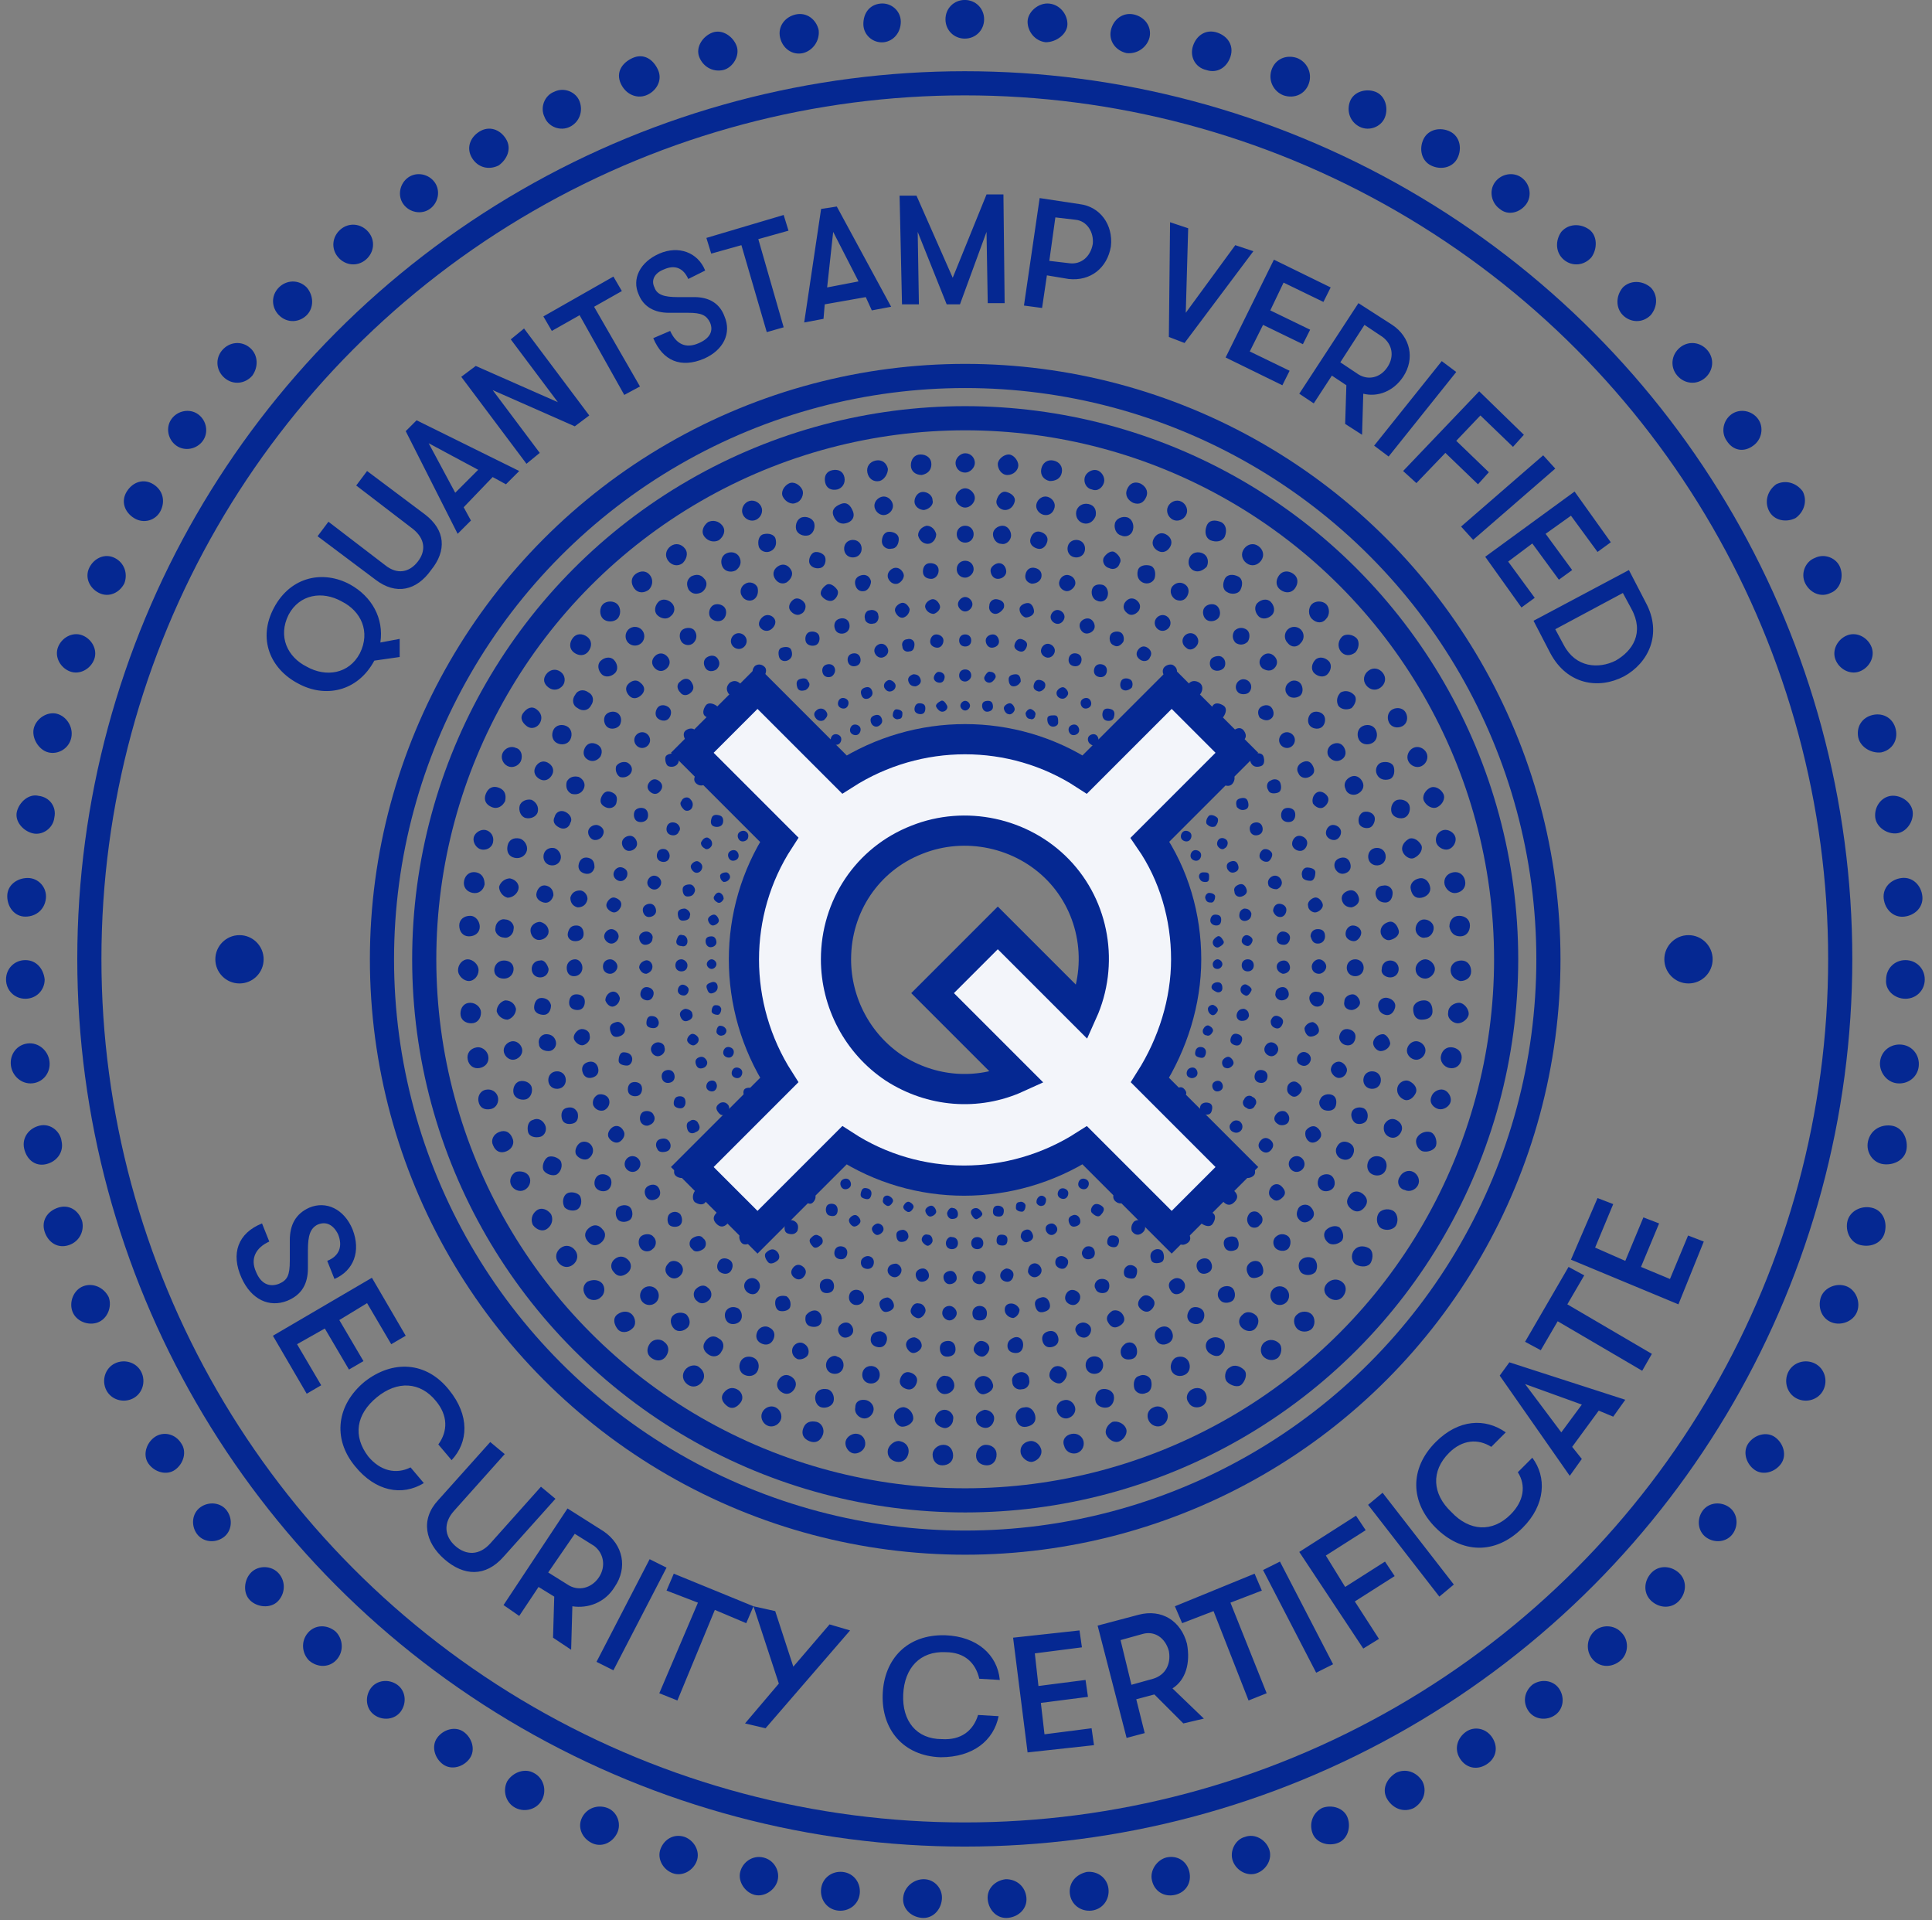 <svg xmlns="http://www.w3.org/2000/svg" width="160" height="159" viewBox="0 0 160 159"><rect x="0" y="0" width="160" height="159" fill="#808080" stroke="none"/><g fill="none" fill-rule="evenodd"><g transform="translate(0 -.703)"><circle cx="79.9" cy="80.1" r="72.5" stroke="#052892" stroke-linecap="round" stroke-linejoin="round" stroke-width="2"/><g transform="translate(16.933 30.933)"><circle cx="2.9" cy="49.2" r="2" fill="#052892" fill-rule="nonzero"/><circle cx="122.9" cy="49.2" r="2" fill="#052892" fill-rule="nonzero"/><circle cx="63" cy="49.2" r="48.3" stroke="#052892" stroke-linecap="round" stroke-linejoin="round" stroke-width="2"/><circle cx="63" cy="49.2" r="44.8" stroke="#052892" stroke-linecap="round" stroke-linejoin="round" stroke-width="2"/><path fill="#052892" fill-rule="nonzero" d="M63 8.9c-.5.0-.8-.4-.8-.8s.4-.8.8-.8c.5.0.8.4.8.8s-.4.8-.8.8zm3.5.2c-.5.0-.8-.5-.8-.9s.5-.8.9-.8.8.5.8.9-.4.8-.9.8zm3.5.5c-.5-.1-.8-.5-.7-1s.5-.8 1-.7.8.5.7 1-.5.7-1 .7zm3.5.7c-.5-.1-.7-.6-.6-1 .1-.4.6-.7 1-.6s.7.6.6 1c-.1.4-.5.8-1 .6zm3.4 1.1c-.4-.2-.7-.6-.5-1.1s.6-.7 1.1-.5c.4.2.7.6.5 1.1s-.6.7-1.1.5zm3.3 1.4c-.4-.2-.6-.7-.4-1.1.2-.4.7-.6 1.1-.4.4.2.6.7.4 1.1-.2.4-.7.6-1.1.4zm3.1 1.7c-.4-.2-.5-.7-.3-1.2s.7-.5 1.2-.3c.4.2.5.7.3 1.2-.2.4-.7.5-1.2.3zm3 1.9c-.4-.3-.5-.8-.2-1.2.3-.4.8-.5 1.2-.2s.5.8.2 1.2-.8.5-1.2.2zm2.8 2.2c-.4-.3-.4-.8-.1-1.2.3-.4.8-.4 1.2-.1.4.3.4.8.1 1.2-.3.4-.8.4-1.2.1zm2.6 2.4c-.3-.3-.3-.9.0-1.2s.9-.3 1.2.0.3.9.0 1.2c-.3.4-.8.4-1.2.0zm2.4 2.7c-.3-.4-.2-.9.1-1.2s.9-.2 1.2.1.2.9-.1 1.2c-.4.3-.9.3-1.2-.1zm2.1 2.8c-.3-.4-.2-.9.2-1.2s.9-.2 1.2.2.2.9-.2 1.2-.9.2-1.2-.2zm1.9 3.1c-.2-.4-.1-.9.3-1.1.4-.2.9-.1 1.1.3.2.4.1.9-.3 1.1-.4.2-.9.1-1.1-.3zm1.6 3.2c-.2-.4.0-.9.4-1.1.4-.2.9.0 1.1.4.2.4.0.9-.4 1.1s-.9.0-1.1-.4zm1.3 3.3c-.2-.4.1-.9.5-1.1s.9.1 1.1.5c.2.4-.1.9-.5 1.1s-.9-.1-1.1-.5zm1 3.4c-.1-.5.2-.9.6-1 .4-.1.9.2 1 .6s-.2.9-.6 1c-.4.1-.9-.2-1-.6zm.7 3.5c-.1-.5.2-.9.7-1s.9.2 1 .7-.2.9-.7 1-.9-.3-1-.7zm.4 3.5c0-.5.3-.9.8-.9s.9.3.9.8-.3.9-.8.9-.8-.3-.9-.8zm.1 3.6c0-.5.4-.8.9-.8s.8.4.8.9-.4.8-.9.8c-.4-.1-.8-.4-.8-.9zm-.2 3.5c0-.5.5-.8.9-.8s.8.5.8.9-.5.8-.9.8-.9-.4-.8-.9zm-.6 3.6c.1-.5.5-.8 1-.7.5.1.8.5.7 1s-.5.8-1 .7c-.5-.1-.8-.6-.7-1zm-.8 3.4c.1-.4.6-.7 1-.6s.7.6.6 1c-.1.4-.6.7-1 .6s-.8-.5-.6-1zm-1.2 3.4c.2-.4.7-.6 1.1-.5.4.1.6.7.5 1.1s-.7.6-1.1.5c-.4-.1-.7-.7-.5-1.1zM99 67.2c.2-.4.7-.6 1.1-.4.4.2.6.7.4 1.1-.2.4-.7.6-1.1.4-.5-.1-.7-.7-.4-1.1zm-1.8 3.1c.2-.4.8-.5 1.2-.3s.5.8.3 1.2-.8.5-1.2.3-.5-.8-.3-1.2zm-2 3c.3-.4.8-.4 1.2-.2s.4.8.2 1.2-.8.4-1.2.2-.5-.8-.2-1.2zM93 76c.3-.3.8-.4 1.2-.1.4.3.4.8.1 1.2-.3.4-.8.4-1.2.1-.4-.3-.5-.8-.1-1.2zm-2.5 2.6c.3-.3.9-.3 1.2.0s.3.9.0 1.2-.9.3-1.2.0-.4-.9.0-1.2zm-2.7 2.3c.4-.3.9-.2 1.2.1s.2.9-.1 1.2c-.4.3-.9.2-1.2-.1s-.3-.9.1-1.2zM84.9 83c.4-.3.9-.1 1.2.2s.1.9-.2 1.2-.9.1-1.2-.2-.2-1 .2-1.2zm-3.1 1.8c.4-.2.9-.1 1.1.3.2.4.1.9-.3 1.1-.4.2-.9.1-1.1-.3-.3-.4-.1-.9.3-1.1zm-3.2 1.5c.4-.2.9.0 1.1.4.2.4.0.9-.4 1.1-.4.2-.9.0-1.1-.4-.2-.4-.1-.9.4-1.1zm-3.4 1.2c.4-.1.9.1 1.1.5.2.4-.1.9-.5 1.1-.4.2-.9-.1-1.1-.5-.2-.4.1-.9.5-1.1zm-3.4 1c.5-.1.9.2 1 .6.1.5-.2.9-.6 1-.5.1-.9-.2-1-.6-.2-.5.1-.9.6-1zm-3.5.6c.5-.1.9.3 1 .7.1.5-.3.9-.7 1s-.9-.3-1-.7c-.1-.5.2-.9.7-1zm-3.6.3c.5.0.9.3.9.8s-.3.9-.8.9-.9-.3-.9-.8.4-.9.8-.9zm-3.5.0c.5.0.8.4.8.9s-.4.8-.9.8-.8-.4-.8-.9c0-.4.4-.8.9-.8zm-3.6-.3c.5.1.8.5.7 1-.1.5-.5.8-1 .7s-.8-.5-.7-1c.1-.4.6-.8 1-.7zm-3.5-.6c.5.1.7.6.6 1s-.6.7-1 .6c-.4-.1-.7-.6-.6-1s.6-.7 1-.6zm-3.4-1c.4.1.7.6.5 1.1s-.6.7-1.1.5-.7-.6-.5-1.1.6-.6 1.1-.5zm-3.4-1.2c.4.2.6.7.4 1.1-.2.4-.7.6-1.1.4-.4-.2-.6-.7-.4-1.1.2-.4.7-.6 1.1-.4zm-3.2-1.5c.4.2.6.7.3 1.1-.3.4-.7.6-1.1.3s-.6-.7-.3-1.1c.3-.4.7-.5 1.1-.3zM41 83c.4.3.5.8.2 1.2s-.8.5-1.2.2c-.4-.3-.5-.8-.2-1.2s.9-.5 1.2-.2zm-2.9-2.1c.4.3.4.8.1 1.2s-.8.4-1.2.1c-.4-.3-.4-.8-.1-1.2s.9-.4 1.2-.1zm-2.7-2.3c.3.3.4.9.0 1.2-.3.3-.9.4-1.2.0-.3-.4-.4-.9.0-1.2s.9-.3 1.2.0zM32.9 76c.3.3.3.9-.1 1.2-.3.3-.9.3-1.2-.1-.3-.4-.3-.9.1-1.2.4-.2.9-.2 1.2.1zm-2.2-2.7c.3.4.2.9-.2 1.2s-.9.2-1.2-.2-.2-.9.2-1.2.9-.2 1.2.2zm-2-3c.2.4.1.9-.3 1.2-.4.3-.9.1-1.2-.3-.2-.4-.1-.9.3-1.2.4-.3.9-.1 1.2.3zm-1.8-3.1c.2.4.0.9-.4 1.1-.4.2-.9.0-1.1-.4-.2-.4.0-.9.4-1.1.4-.1.9.0 1.1.4zM25.5 64c.2.4.0.9-.5 1.1-.5.2-.9.0-1.1-.5-.2-.4.0-.9.5-1.1s.9.0 1.1.5zm-1.2-3.4c.1.4-.1.9-.6 1s-.9-.1-1-.6c-.1-.4.1-.9.6-1s.9.2 1 .6zm-.8-3.4c.1.5-.2.9-.7 1s-.9-.2-1-.7.2-.9.7-1c.4-.1.9.2 1 .7zm-.6-3.6c0 .5-.3.9-.8.9s-.9-.3-.9-.8.3-.9.8-.9.9.4.9.8zm-.2-3.5c0 .5-.4.9-.8.9s-.9-.4-.9-.9.4-.9.8-.9.9.4.9.9zm.1-3.6c0 .5-.4.8-.9.8s-.8-.4-.8-.9.4-.8.9-.8.8.5.8.9zm.4-3.5c-.1.5-.5.8-1 .7-.5-.1-.8-.5-.7-1s.5-.8 1-.7c.5.1.7.5.7 1zm.7-3.5c-.1.5-.6.7-1 .6s-.7-.6-.6-1c.1-.4.6-.7 1-.6s.7.5.6 1zm1-3.4c-.2.4-.6.7-1.1.5s-.7-.6-.5-1.1.6-.7 1.1-.5.6.6.5 1.1zm1.3-3.3c-.2.4-.7.6-1.1.4-.4-.2-.6-.7-.4-1.1.2-.4.7-.6 1.1-.4.4.1.6.6.4 1.1zm1.6-3.2c-.2.4-.7.6-1.1.3-.4-.3-.6-.7-.3-1.1.3-.4.7-.6 1.1-.3.4.3.5.7.3 1.1zm1.9-3.1c-.3.4-.8.5-1.2.2s-.5-.7-.2-1.1c.3-.4.8-.5 1.2-.2s.4.8.2 1.1zm2.1-2.8c-.3.4-.8.4-1.2.1-.4-.3-.4-.8-.1-1.2.3-.4.8-.4 1.2-.1.4.3.4.8.1 1.2zm2.4-2.7c-.3.3-.9.3-1.2.0-.3-.3-.3-.9.0-1.2s.9-.3 1.2.0c.3.3.3.9.0 1.2zm2.6-2.4c-.4.3-.9.3-1.2-.1-.3-.4-.3-.9.1-1.2s.9-.3 1.2.1c.3.4.2.9-.1 1.2zm2.8-2.2c-.4.3-.9.2-1.2-.2-.3-.4-.2-.9.2-1.2.4-.3.9-.2 1.2.2.3.4.1.9-.2 1.2zm3-1.9c-.4.2-.9.1-1.2-.3-.3-.4-.1-.9.3-1.2.4-.2.9-.1 1.2.3.3.4.1.9-.3 1.2zm3.1-1.7c-.4.2-.9.0-1.1-.4s0-.9.4-1.1.9.0 1.1.4.0.9-.4 1.1zm3.3-1.4c-.4.2-.9-.1-1.1-.5s.1-.9.5-1.1.9.1 1.1.5-.1 1-.5 1.1zm3.4-1.1c-.5.1-.9-.1-1-.6s.1-.9.6-1 .9.1 1 .6-.2.9-.6 1zm3.5-.7c-.5.1-.9-.2-1-.7s.2-.9.7-1 .9.2 1 .7c0 .4-.3.9-.7 1zm3.5-.5c-.5.0-.9-.3-.9-.8s.3-.9.8-.9.9.3.9.8-.3.8-.8.9zm3.6 2.7c-.4.0-.8-.4-.8-.8s.4-.8.8-.8.8.4.8.8-.4.8-.8.8zm3.3.2c-.4.0-.8-.4-.7-.8s.4-.8.8-.7c.4.1.8.4.7.8s-.4.7-.8.7zm3.2.4c-.4-.1-.7-.5-.6-.9.1-.4.5-.7.9-.6s.7.5.6.9c-.1.4-.4.7-.9.6zm3.3.7c-.4-.1-.7-.5-.6-1 .1-.4.5-.7 1-.6s.7.5.6 1c-.2.5-.6.7-1 .6zm3.1 1c-.4-.1-.6-.6-.5-1s.6-.6 1-.5.6.6.5 1c-.1.5-.6.7-1 .5zm3.1 1.3c-.4-.2-.6-.6-.4-1 .2-.4.6-.6 1-.4s.6.6.4 1c-.2.4-.6.6-1 .4zm2.9 1.6c-.4-.2-.5-.7-.3-1.1s.7-.5 1.1-.3c.4.2.5.7.3 1.1-.3.3-.7.5-1.1.3zm2.8 1.8c-.4-.2-.4-.7-.2-1.1.2-.4.7-.4 1.1-.2.4.2.4.7.2 1.1-.2.4-.8.4-1.1.2zm2.6 2c-.3-.3-.4-.8-.1-1.1.3-.3.8-.4 1.1-.1.3.3.4.8.1 1.1-.3.3-.8.4-1.1.1zm2.4 2.2c-.3-.3-.3-.8.0-1.1s.8-.3 1.1.0.3.8.0 1.1c-.3.4-.8.4-1.1.0zm2.2 2.5c-.3-.3-.2-.8.1-1.1s.8-.2 1.1.1.2.8-.1 1.1-.8.2-1.1-.1zm2 2.7c-.2-.4-.1-.8.2-1.1.4-.2.8-.1 1.1.2s.1.8-.2 1.1c-.4.2-.9.1-1.1-.2zm1.7 2.8c-.2-.4-.1-.9.3-1.1.4-.2.9-.1 1.1.3.2.4.1.9-.3 1.1-.4.2-.9.1-1.1-.3zm1.5 2.9c-.2-.4.0-.9.4-1s.9.0 1 .4.0.9-.4 1-.8.0-1-.4zm1.2 3.1c-.1-.4.1-.9.5-1s.9.1 1 .5-.1.9-.5 1-.9-.1-1-.5zm.9 3.2c-.1-.4.2-.8.6-1 .4-.1.8.2 1 .6.1.4-.2.8-.6 1-.4.2-.9-.2-1-.6zm.7 3.2c-.1-.4.2-.8.7-.9.4-.1.8.2.9.7.1.4-.2.8-.7.9s-.8-.2-.9-.7zm.4 3.3c0-.4.3-.8.7-.8s.8.3.8.7c0 .4-.3.8-.7.8-.4.1-.8-.3-.8-.7zm0 3.3c0-.4.4-.8.8-.8s.8.4.8.8-.4.8-.8.8-.8-.3-.8-.8zm-.2 3.3c0-.4.4-.7.9-.7s.7.4.7.9-.4.7-.9.7-.7-.4-.7-.9zm-.5 3.3c.1-.4.5-.7.9-.6s.7.5.6.9c-.1.4-.5.7-.9.6s-.7-.5-.6-.9zm-.8 3.2c.1-.4.6-.7 1-.5s.7.6.5 1-.6.7-1 .5-.6-.6-.5-1zm-1.1 3.1c.2-.4.6-.6 1-.4s.6.6.4 1c-.2.4-.6.6-1 .4s-.5-.6-.4-1zm-1.3 3c.2-.4.7-.5 1.1-.3.4.2.5.7.3 1.1-.2.4-.7.5-1.1.3-.4-.2-.5-.7-.3-1.1zm-1.6 2.9c.2-.4.7-.5 1.1-.2.4.3.5.7.2 1.1-.3.4-.7.5-1.1.2-.4-.3-.5-.7-.2-1.1zm-1.9 2.8c.3-.3.8-.4 1.1-.2.3.3.4.8.2 1.1-.3.3-.8.4-1.1.2-.4-.3-.5-.8-.2-1.1zm-2.1 2.5c.3-.3.8-.3 1.1-.1.3.3.3.8.1 1.1-.3.3-.8.3-1.1.1s-.4-.8-.1-1.1zm-2.3 2.4c.3-.3.8-.3 1.1.0s.3.8.0 1.1-.8.3-1.1.0-.3-.8.0-1.1zM86 78.6c.3-.3.8-.2 1.1.1s.2.8-.1 1.1-.8.2-1.1-.1-.3-.8.1-1.1zm-2.7 2c.4-.2.8-.1 1.1.2.2.4.1.8-.2 1.1s-.8.1-1.1-.2c-.3-.4-.2-.9.2-1.1zm-2.9 1.6c.4-.2.9-.1 1.1.3.2.4.1.9-.3 1.1-.4.2-.9.1-1.1-.3-.2-.4.0-.9.3-1.1zm-3 1.5c.4-.2.9.0 1 .4s0 .9-.4 1c-.4.2-.9.0-1-.4s0-.9.4-1zm-3.1 1.1c.4-.1.9.1 1 .5s-.1.9-.5 1-.9-.1-1-.5.1-.9.5-1zm-3.1.9c.4-.1.8.2.9.6.1.4-.2.8-.6.9-.4.1-.8-.2-.9-.6-.1-.4.1-.8.6-.9zm-3.3.6c.4-.1.8.2.9.7.1.5-.2.8-.7.9-.5.1-.8-.2-.9-.7-.1-.5.3-.9.7-.9zm-3.3.2c.4.0.8.3.8.7s-.3.8-.7.8-.8-.3-.8-.7c-.1-.4.3-.7.7-.8zm-3.3.0c.4.0.8.4.7.8.0.4-.4.8-.8.7s-.8-.4-.7-.8c.1-.4.4-.7.8-.7zm-3.3-.2c.4.1.7.5.7.9s-.5.7-.9.7-.7-.5-.7-.9.5-.8.9-.7zm-3.2-.6c.4.1.7.5.6.9s-.5.7-.9.6c-.4-.1-.7-.5-.6-.9.0-.5.4-.7.9-.6zm-3.2-.9c.4.1.6.6.5 1s-.6.6-1 .5-.6-.6-.5-1 .5-.6 1-.5zm-3.1-1.1c.4.2.6.6.4 1s-.6.6-1 .4c-.4-.2-.6-.6-.4-1s.6-.6 1-.4zm-3-1.5c.4.2.5.7.3 1.1-.2.4-.7.5-1.1.3s-.5-.7-.3-1.1c.2-.4.7-.5 1.1-.3zm-2.9-1.6c.4.2.5.7.2 1.1-.2.4-.7.5-1.1.2s-.5-.7-.2-1.1c.3-.4.7-.5 1.1-.2zm-2.7-2c.3.3.4.8.1 1.1s-.8.4-1.1.1c-.3-.3-.4-.8-.1-1.1s.8-.3 1.1-.1zm-2.5-2.1c.3.3.3.8.0 1.1s-.8.3-1.1.0c-.3-.3-.3-.8.0-1.1s.8-.3 1.1.0zm-2.3-2.4c.3.3.3.8-.1 1.1s-.8.3-1.1-.1c-.3-.3-.3-.8.1-1.1s.8-.2 1.1.1zM33 71.6c.3.3.2.8-.2 1.1-.4.3-.8.2-1.1-.2s-.2-.8.2-1.1.8-.2 1.1.2zm-1.9-2.8c.2.4.1.9-.2 1.1-.3.2-.9.1-1.1-.2-.2-.4-.1-.9.2-1.1.3-.2.9-.1 1.1.2zm-1.6-2.9c.2.4.0.9-.3 1.1-.3.2-.9.0-1.1-.3-.2-.3.0-.9.3-1.1.3-.2.9.0 1.1.3zm-1.3-3c.2.4.0.9-.4 1s-.9.0-1-.4.0-.9.4-1c.4-.2.8.0 1 .4zm-1.1-3.1c.1.4-.1.9-.5 1s-.9-.1-1-.5.1-.9.5-1 .9.1 1 .5zm-.8-3.2c.1.4-.2.8-.6.9-.4.1-.8-.2-.9-.6-.1-.4.2-.8.6-.9.4-.1.8.2.9.6zm-.5-3.3c0 .4-.3.8-.7.9-.4.0-.8-.3-.9-.7.0-.4.3-.8.7-.9.5.0.8.3.9.7zm-.2-3.3c0 .4-.3.8-.8.8s-.8-.3-.8-.7c0-.4.3-.8.8-.8s.8.3.8.7zm0-3.3c0 .4-.4.8-.8.7-.4.0-.8-.4-.7-.8.0-.4.4-.8.8-.7.4.0.8.4.7.8zm.4-3.3c-.1.4-.5.7-.9.7-.4-.1-.7-.5-.7-.9.1-.4.5-.7.9-.7.5.1.8.5.7.9zm.7-3.2c-.1.4-.5.7-1 .6s-.7-.5-.6-1c.1-.5.5-.7 1-.6.4.1.7.6.6 1zm.9-3.2c-.1.4-.6.6-1 .5s-.6-.6-.5-1 .6-.6 1-.5c.4.2.6.6.5 1zm1.2-3.1c-.2.4-.6.6-1 .4s-.6-.6-.4-1c.2-.4.6-.6 1-.4s.6.6.4 1zm1.5-2.9c-.2.4-.7.5-1.1.3-.4-.2-.5-.7-.3-1.1.2-.4.7-.5 1.1-.3.4.2.5.7.3 1.1zm1.7-2.8c-.2.4-.7.5-1.1.2-.4-.2-.5-.7-.2-1.1.2-.4.7-.5 1.1-.2.4.2.5.7.2 1.1zm2-2.7c-.3.3-.8.4-1.1.1-.3-.3-.4-.8-.1-1.1s.8-.4 1.1-.1c.3.3.4.8.1 1.1zm2.2-2.5c-.3.3-.8.3-1.1.0-.3-.3-.3-.8.0-1.1s.8-.3 1.1.0c.3.3.3.8.0 1.1zm2.4-2.2c-.3.3-.8.2-1.1-.1-.3-.3-.2-.8.1-1.1.3-.3.8-.2 1.1.1.3.3.3.8-.1 1.1zm2.6-2c-.4.2-.8.2-1.1-.2-.2-.4-.2-.8.2-1.1.4-.2.8-.2 1.1.2.3.3.2.8-.2 1.1zM44 17c-.4.2-.9.1-1.1-.3-.2-.4-.1-.9.3-1.1s.9-.1 1.1.3.1.8-.3 1.1zm2.9-1.6c-.4.2-.9.0-1-.4s0-.9.4-1 .9.0 1 .4.0.8-.4 1zm3.1-1.3c-.4.1-.9-.1-1-.5s.1-.9.5-1 .9.1 1 .5-.1.9-.5 1zm3.1-1c-.4.1-.8-.1-1-.6s.1-.8.6-1 .8.1 1 .6-.1.9-.6 1zm3.3-.7c-.4.1-.8-.2-.9-.6s.2-.8.6-.9.8.2.9.6-.2.8-.6.9zm3.2-.4c-.4.0-.8-.3-.8-.7.0-.4.3-.8.7-.8.4.0.8.3.8.7.1.3-.2.7-.7.8zm3.4 2.7c-.4.0-.7-.3-.7-.7.0-.4.3-.7.7-.7.4.0.7.3.7.7.0.4-.3.7-.7.7zm3 .1c-.4.0-.7-.4-.7-.8s.4-.7.8-.7.7.4.7.8-.4.8-.8.7zm3 .4c-.4-.1-.7-.4-.6-.8.1-.4.4-.7.8-.6.4.1.7.4.6.8-.1.4-.4.7-.8.6zm3 .7c-.4-.1-.6-.5-.5-.9s.5-.6.9-.5.6.5.5.9-.5.6-.9.5zm2.9.9c-.4-.1-.6-.6-.4-.9.2-.3.6-.6.9-.4.3.2.6.6.4.9-.1.4-.5.6-.9.4zm2.8 1.2c-.4-.2-.5-.6-.4-1s.6-.5 1-.4.5.6.4 1-.6.6-1 .4zm2.7 1.4c-.3-.2-.5-.6-.3-1 .2-.3.6-.5 1-.3s.5.6.3 1-.6.5-1 .3zm2.6 1.7c-.3-.2-.4-.7-.2-1s.7-.4 1-.2.4.7.2 1-.7.4-1 .2zm2.4 1.9c-.3-.3-.3-.7-.1-1 .3-.3.7-.3 1-.1s.3.7.1 1c-.3.3-.7.3-1 .1zm2.2 2.1c-.3-.3-.3-.7.0-1s.7-.3 1 0 .3.7.0 1-.7.2-1 0zm2.1 2.2c-.3-.3-.2-.8.1-1 .3-.3.8-.2 1 .1s.2.8-.1 1-.8.2-1-.1zm1.8 2.5c-.2-.3-.1-.8.2-1s.8-.1 1 .2.1.8-.2 1-.8.1-1-.2zm1.6 2.6c-.2-.3-.1-.8.3-1 .4-.2.8-.1 1 .3s.1.8-.3 1c-.4.2-.8.0-1-.3zm1.4 2.7c-.2-.4.0-.8.4-1s.8.0 1 .4.0.8-.4 1-.9.0-1-.4zm1.1 2.8c-.1-.4.1-.8.4-.9.4-.1.8.1.9.4.1.3-.1.8-.4.9-.3.1-.8.0-.9-.4zm.8 3c-.1-.4.1-.8.5-.9s.8.1.9.5c.1.4-.1.8-.5.9s-.8-.1-.9-.5zm.6 3c-.1-.4.2-.8.6-.8.4-.1.8.2.8.6s-.2.8-.6.8c-.4.0-.7-.2-.8-.6zm.4 3c0-.4.3-.7.7-.8.4-.1.7.3.8.7.1.4-.3.7-.7.8-.4.1-.8-.3-.8-.7zm.1 3.1c0-.4.3-.7.7-.7s.7.3.7.7c0 .4-.3.7-.7.7s-.8-.3-.7-.7zm-.3 3c0-.4.4-.7.8-.6.4.1.7.4.6.8-.1.4-.4.7-.8.6-.4-.1-.6-.4-.6-.8zm-.4 3c.1-.4.5-.6.8-.6s.6.5.6.8c-.1.4-.5.6-.8.6s-.7-.4-.6-.8zm-.8 3c.1-.4.5-.6.9-.5s.6.5.5.9-.5.6-.9.5-.6-.5-.5-.9zm-1 2.9c.1-.4.6-.5.9-.4.4.1.5.6.4.9-.1.4-.6.5-.9.4-.3-.1-.5-.6-.4-.9zm-1.2 2.8c.2-.4.6-.5 1-.3s.5.6.3 1-.6.5-1 .3-.5-.7-.3-1zm-1.5 2.6c.2-.3.7-.4 1-.2s.4.7.2 1-.7.4-1 .2-.4-.6-.2-1zm-1.7 2.5c.2-.3.7-.4 1-.1.3.3.4.7.1 1-.3.3-.7.4-1 .1-.3-.3-.3-.6-.1-1zm-1.9 2.4c.3-.3.7-.3 1-.1s.3.7.1 1-.7.3-1 .1-.4-.7-.1-1zm-2.2 2.2c.3-.3.8-.3 1 0s.3.8.0 1-.8.3-1 0-.3-.7.0-1zm-2.3 2c.3-.2.8-.2 1 .1s.2.8-.1 1-.8.2-1-.1c-.3-.3-.2-.8.1-1zm-2.5 1.7c.3-.2.8-.1 1 .2s.1.8-.2 1-.8.1-1-.2-.1-.7.2-1zm-2.6 1.6c.4-.2.8-.1 1 .3.2.4.1.8-.3 1-.4.2-.8.1-1-.3-.2-.4-.1-.8.3-1zM76.3 81c.4-.2.8.0.9.4.1.4.0.8-.4.9-.4.1-.8.0-.9-.4-.1-.4.1-.7.4-.9zm-2.8 1.1c.4-.1.8.1.9.5.1.4-.1.8-.5.9-.4.1-.8-.1-.9-.5-.1-.4.1-.8.5-.9zm-3 .8c.4-.1.8.2.9.5.1.3-.2.8-.5.9-.3.1-.8-.2-.9-.5-.1-.3.1-.8.5-.9zm-3 .5c.4-.1.8.2.8.6.1.4-.2.8-.6.8-.4.1-.8-.2-.8-.6-.1-.4.2-.7.6-.8zm-3 .3c.4.0.7.3.8.7s-.3.7-.7.8-.7-.3-.8-.7c-.1-.4.3-.8.7-.8zm-3.1.0c.4.0.7.4.7.8s-.4.7-.8.7-.7-.4-.7-.8c.1-.4.4-.8.8-.7zm-3-.3c.4.1.7.4.6.8-.1.4-.4.7-.8.6-.4-.1-.7-.4-.6-.8.1-.4.4-.7.8-.6zm-3-.5c.4.1.6.5.5.9s-.5.6-.9.5-.6-.5-.5-.9.5-.6.9-.5zm-3-.8c.4.1.6.5.5.9s-.5.6-.9.5-.6-.5-.5-.9.6-.7.9-.5zM49.6 81c.4.2.5.6.4.9-.1.3-.6.5-.9.4-.4-.2-.5-.6-.4-.9.1-.3.5-.6.9-.4zm-2.8-1.3c.4.2.5.6.3 1s-.6.5-1 .3-.5-.6-.3-1 .7-.5 1-.3zm-2.6-1.6c.3.2.4.7.2 1-.2.3-.7.4-1 .2s-.4-.7-.2-1c.2-.3.6-.4 1-.2zm-2.5-1.7c.3.2.4.7.1 1s-.7.4-1 .1c-.3-.2-.4-.7-.1-1s.7-.4 1-.1zm-2.3-2c.3.3.3.7.0 1s-.7.3-1 0-.3-.7.0-1c.2-.3.7-.3 1 0zm-2.2-2.2c.3.3.2.8-.1 1-.3.3-.8.2-1-.1s-.2-.8.1-1c.3-.2.8-.2 1 .1zm-1.9-2.4c.2.3.2.8-.1 1-.3.2-.8.2-1-.1s-.2-.8.1-1c.3-.2.8-.2 1 .1zm-1.7-2.5c.2.3.1.8-.2 1-.3.2-.8.1-1-.2s-.1-.8.2-1c.3-.2.8-.1 1 .2zm-1.5-2.6c.2.4.0.8-.3 1s-.8.0-1-.3.0-.8.3-1 .8-.1 1 .3zm-1.2-2.8c.1.4.0.8-.4.9s-.8.0-.9-.4c-.1-.4.0-.8.4-.9s.7.0.9.4zm-1-2.9c.1.4-.1.8-.5.9s-.8-.1-.9-.5c-.1-.4.1-.8.5-.9s.8.1.9.5zm-.8-3c.1.4-.2.8-.6.8-.4.0-.8-.2-.8-.6-.1-.4.2-.8.6-.8.4.0.7.2.8.6zm-.4-3c0 .4-.2.8-.6.8-.4.0-.8-.2-.8-.6s.2-.8.6-.8c.4.0.7.2.8.6zm-.2-3c0 .4-.3.7-.7.7s-.7-.3-.7-.7c0-.4.3-.7.7-.7.3-.1.6.3.7.7zm0-3.1c0 .4-.4.7-.8.7s-.7-.4-.7-.8.4-.7.8-.7c.4.1.7.4.7.8zm.4-3c-.1.4-.4.7-.8.6-.4-.1-.7-.4-.6-.8.1-.4.4-.7.8-.6.4.1.6.4.6.8zm.6-3c-.1.4-.5.6-.9.5s-.6-.5-.5-.9.5-.6.9-.5c.3.1.6.5.5.9zm.8-3c-.1.4-.5.6-.9.4s-.6-.5-.4-.9c.1-.4.5-.6.9-.4s.6.6.4.9zm1.1-2.8c-.2.4-.6.5-1 .4-.4-.2-.5-.6-.4-1 .2-.4.6-.5 1-.4.4.2.6.6.4 1zm1.4-2.7c-.2.3-.6.5-1 .3s-.5-.6-.3-1 .6-.5 1-.3.5.6.3 1zm1.6-2.6c-.2.3-.7.4-1 .2s-.4-.7-.2-1c.2-.3.7-.4 1-.2s.4.6.2 1zm1.8-2.5c-.3.3-.7.4-1 .1-.3-.3-.4-.7-.1-1s.7-.4 1-.1c.4.3.4.7.1 1zm2.1-2.2c-.3.3-.7.3-1 0s-.3-.7.0-1 .7-.3 1 0 .3.7.0 1zm2.2-2.1c-.3.3-.8.2-1-.1s-.2-.8.1-1c.3-.2.8-.2 1 .1s.2.7-.1 1zm2.4-1.9c-.3.2-.8.1-1-.2s-.1-.8.2-1c.3-.2.8-.1 1 .2s.1.8-.2 1zm2.6-1.7c-.3.2-.8.1-1-.3-.2-.3-.1-.8.3-1 .3-.2.8-.1 1 .3.1.4.0.8-.3 1zm2.7-1.4c-.4.2-.8.0-1-.4s0-.8.4-1 .8.0 1 .4-.1.8-.4 1zm2.8-1.2c-.4.1-.8-.1-.9-.4-.1-.3.1-.8.4-.9s.8.1.9.4.0.8-.4.9zm2.9-.9c-.4.1-.8-.1-.9-.5s.1-.8.5-.9.8.1.9.5-.1.8-.5.9zm3-.7c-.4.1-.8-.2-.8-.6s.2-.8.6-.8.8.2.8.6-.2.8-.6.8zm3-.4c-.4.0-.7-.3-.8-.7.0-.4.3-.7.7-.8.4.0.7.3.8.7.0.4-.3.8-.7.8zm3.1 2.8c-.4.0-.7-.3-.7-.7s.3-.7.7-.7c.4.0.7.3.7.7s-.4.7-.7.7zm2.7.1c-.4.0-.6-.4-.6-.7s.4-.6.7-.6c.4.0.6.4.6.7s-.3.6-.7.6zm2.8.4c-.4-.1-.6-.4-.5-.8.1-.4.4-.6.8-.5.4.1.6.4.5.8-.1.3-.4.5-.8.5zm2.8.6c-.4-.1-.6-.5-.5-.8.1-.4.5-.6.8-.5.4.1.6.5.5.8s-.5.6-.8.5zm2.6.8c-.3-.1-.5-.5-.4-.9s.5-.5.9-.4c.3.1.5.5.4.9s-.5.6-.9.4zm2.6 1.1c-.3-.2-.5-.5-.3-.9.2-.3.5-.5.9-.3.3.2.5.5.3.9-.2.3-.6.5-.9.3zm2.5 1.3c-.3-.2-.4-.6-.2-.9.2-.3.6-.4.9-.2.3.2.4.6.2.9-.2.3-.6.4-.9.2zm2.3 1.5c-.3-.2-.4-.6-.2-.9.2-.3.6-.4.9-.2.3.2.4.6.2.9-.2.3-.6.5-.9.2zm2.2 1.8c-.3-.2-.3-.7-.1-.9s.7-.3.9-.1c.3.2.3.7.1.9s-.6.3-.9.1zm2.1 1.9c-.3-.3-.2-.7.0-.9.3-.3.7-.2.9.0.3.3.2.7.0.9s-.7.2-.9.0zm1.8 2.1c-.2-.3-.2-.7.1-.9s.7-.2.9.1.2.7-.1.9-.6.1-.9-.1zm1.7 2.2c-.2-.3-.1-.7.2-.9s.7-.1.9.2.1.7-.2.9-.7.1-.9-.2zm1.5 2.4c-.2-.3-.1-.7.3-.9.4-.2.7-.1.9.3s.1.7-.3.9c-.4.2-.8.0-.9-.3zm1.2 2.5c-.1-.3.0-.7.3-.9.3-.2.7.0.9.3s0 .7-.3.9c-.3.2-.7.0-.9-.3zm1.1 2.6c-.1-.3.1-.7.4-.8.3-.1.7.1.8.4s-.1.7-.4.8c-.3.1-.7-.1-.8-.4zm.7 2.7c-.1-.4.1-.7.5-.8.4-.1.7.1.8.5s-.1.7-.5.8c-.4.1-.7-.2-.8-.5zm.6 2.7c-.1-.4.2-.7.6-.8.4-.1.7.2.8.6s-.2.7-.6.8c-.4.0-.7-.2-.8-.6zm.3 2.8c0-.4.3-.7.6-.7.4.0.7.3.7.6s-.3.7-.6.7-.7-.2-.7-.6zm.1 2.8c0-.4.3-.7.7-.7s.7.3.7.7c0 .4-.3.7-.7.7s-.7-.3-.7-.7zm-.2 2.8c0-.4.4-.6.7-.6s.6.4.6.7c0 .3-.4.6-.7.6-.4.0-.7-.3-.6-.7zm-.4 2.8c.1-.4.4-.6.8-.5.4.1.6.4.5.8s-.4.6-.8.5c-.4-.1-.6-.5-.5-.8zm-.7 2.7c.1-.4.5-.6.8-.5s.6.5.5.8c-.1.4-.5.6-.8.5s-.6-.5-.5-.8zm-.9 2.6c.1-.3.5-.5.9-.4s.5.5.4.9-.5.5-.9.4-.6-.6-.4-.9zm-1.2 2.6c.2-.3.6-.5.9-.3.3.2.5.6.3.9s-.6.5-.9.3c-.3-.2-.4-.6-.3-.9zm-1.3 2.4c.2-.3.6-.4.9-.2.3.2.4.6.2.9-.2.3-.6.4-.9.2-.3-.2-.4-.6-.2-.9zm-1.6 2.3c.2-.3.6-.4.9-.1.3.3.4.6.1.9-.3.3-.6.4-.9.1-.3-.2-.3-.6-.1-.9zm-1.8 2.2c.2-.3.7-.3.9.0.3.2.3.7.0.9-.2.3-.7.3-.9.0s-.2-.6.0-.9zm-1.9 2c.3-.2.7-.2.9.0.2.3.2.7.0.9-.3.2-.7.2-.9.0s-.3-.7.0-.9zm-2.2 1.8c.3-.2.7-.2.9.1s.2.7-.1.9-.7.2-.9-.1-.2-.7.1-.9zm-2.2 1.6c.3-.2.7-.1.9.2s.1.7-.2.9-.7.2-.9-.2c-.2-.3-.2-.7.2-.9zm-2.5 1.4c.3-.2.7.0.9.3s0 .7-.3.9-.7.0-.9-.3.0-.7.3-.9zm-2.5 1.2c.3-.1.7.0.9.4s0 .7-.4.9-.7.0-.9-.4.1-.7.4-.9zm-2.6 1c.3-.1.7.1.8.4.1.3-.1.7-.4.8-.3.1-.7-.1-.8-.4-.2-.3.0-.7.4-.8zm-2.7.7c.4-.1.7.1.8.5s-.1.7-.5.8-.7-.1-.8-.5.1-.7.5-.8zm-2.8.5c.4-.1.7.2.7.6.0.4-.2.7-.6.7-.4.0-.7-.2-.7-.6.0-.4.3-.6.6-.7zm-2.8.3c.4.0.7.3.7.6s-.3.7-.6.7-.7-.3-.7-.6.3-.7.6-.7zm-2.7.0c.4.0.6.3.6.7s-.3.6-.7.6c-.4.0-.6-.3-.6-.7s.3-.6.7-.6zm-2.8-.3c.4.1.6.4.6.7s-.4.6-.7.6c-.3.0-.6-.4-.6-.7s.3-.6.7-.6zM56 80c.4.1.6.4.5.8-.1.4-.4.6-.8.5s-.6-.4-.5-.8c.1-.4.5-.5.8-.5zm-2.7-.7c.3.1.5.5.4.8s-.5.5-.8.4-.5-.5-.4-.8.5-.5.8-.4zm-2.6-1c.3.1.5.5.4.9s-.5.5-.9.4-.5-.5-.4-.9c.2-.3.6-.5.9-.4zm-2.5-1.2c.3.2.4.6.3.9-.1.3-.6.4-.9.3-.3-.1-.4-.6-.3-.9.1-.3.5-.4.9-.3zm-2.5-1.4c.3.2.4.6.2.9-.2.4-.6.4-.9.2s-.4-.6-.2-.9c.2-.3.6-.4.9-.2zm-2.2-1.6c.3.2.3.6.1.9-.2.3-.6.3-.9.1s-.3-.6-.1-.9c.2-.3.6-.3.9-.1zm-2.2-1.8c.3.2.3.7.0.9s-.7.3-.9.0c-.3-.2-.3-.7.0-.9s.7-.3.9.0zm-1.9-2c.2.3.2.7.0.9s-.7.2-.9.0c-.2-.2-.2-.7.0-.9s.6-.3.9.0zm-1.8-2.2c.2.3.2.7-.1.9-.3.2-.7.2-.9-.1-.2-.3-.2-.7.1-.9.3-.2.7-.2.9.1zM36 65.8c.2.3.1.7-.2.9-.3.2-.7.1-.9-.2-.2-.3-.1-.7.2-.9.3-.2.7-.1.9.2zm-1.3-2.4c.2.3.0.7-.3.9s-.7.0-.9-.3c-.2-.3.0-.7.3-.9.3-.2.7-.1.9.3zm-1.2-2.6c.1.3.0.7-.4.9-.3.1-.7.0-.9-.4-.1-.3.0-.7.4-.9.4-.1.8.1.9.4zm-.9-2.6c.1.4-.1.7-.5.8-.4.1-.7-.1-.8-.5s.1-.7.5-.8c.4-.1.7.1.8.5zm-.7-2.7c.1.4-.2.7-.5.8-.3.1-.7-.2-.8-.5s.2-.7.5-.8c.3-.1.8.1.8.5zm-.4-2.8c0 .4-.2.7-.6.7-.4.0-.7-.2-.7-.6s.2-.7.6-.7c.4.0.7.2.7.6zm-.2-2.8c0 .4-.3.7-.7.7s-.6-.3-.6-.7c0-.4.3-.7.7-.7.3.0.6.3.6.7zm.1-2.8c0 .4-.3.6-.7.6s-.7-.3-.6-.7c.1-.4.3-.6.7-.6s.6.3.6.7zm.3-2.8c-.1.4-.4.6-.8.6-.4-.1-.6-.4-.6-.8.1-.4.4-.6.8-.6s.7.5.6.8zm.6-2.7c-.1.4-.4.6-.8.5-.4-.1-.6-.4-.5-.8s.4-.6.8-.5.5.4.5.8zm.7-2.7c-.1.3-.5.5-.8.4-.3-.1-.5-.5-.4-.8s.5-.5.8-.4.6.4.4.8zm1.1-2.6c-.1.3-.5.5-.9.3s-.5-.5-.3-.9.5-.5.9-.3.4.5.3.9zm1.2-2.5c-.2.3-.6.4-.9.3-.3-.2-.4-.6-.3-.9.2-.3.6-.4.9-.3.4.2.5.6.3.9zm1.5-2.4c-.2.3-.6.4-.9.2s-.4-.6-.2-.9c.2-.3.6-.4.9-.2s.4.6.2.9zm1.7-2.2c-.2.3-.6.3-.9.1s-.3-.6-.1-.9c.2-.3.6-.3.9-.1s.3.6.1.9zm1.8-2.1c-.3.3-.7.3-.9.0-.3-.3-.3-.7.0-.9.3-.3.7-.3.9.0.2.3.3.6.0.9zm2.1-1.9c-.3.2-.7.2-.9-.1-.2-.3-.2-.7.1-.9.3-.2.7-.2.9.1.2.3.2.6-.1.9zm2.2-1.8c-.3.2-.7.1-.9-.2-.2-.3-.1-.7.2-.9.3-.2.7-.1.9.2.2.3.1.7-.2.9zm2.3-1.5c-.3.2-.7.1-.9-.2-.2-.3.0-.7.3-.9s.7-.1.9.2c.2.3.0.7-.3.9zm2.5-1.3c-.3.2-.7.0-.9-.3-.2-.3.0-.7.3-.9s.7.0.9.3c.2.3.0.8-.3.9zm2.6-1.1c-.3.1-.7-.1-.9-.4-.2-.3.1-.7.4-.9s.7.1.9.4c.2.3-.1.8-.4.9zm2.7-.8c-.4.1-.7-.1-.8-.5-.1-.4.1-.7.5-.8s.7.1.8.5c0 .3-.2.7-.5.8zm2.7-.6c-.4.1-.7-.2-.8-.5-.1-.4.2-.7.5-.8.4-.1.7.2.8.5.1.3-.2.7-.5.8zm2.8-.4c-.4.0-.7-.2-.7-.6.0-.4.2-.7.6-.7s.7.2.7.6c0 .4-.3.7-.6.7zm2.8 2.7c-.3.0-.6-.3-.6-.6s.3-.6.6-.6.6.3.6.6-.3.6-.6.6zm2.5.2c-.3.0-.6-.3-.5-.7.0-.3.3-.6.7-.5s.6.3.5.7c-.1.2-.4.5-.7.5zm2.5.3c-.3-.1-.5-.4-.5-.7s.4-.5.7-.5.5.4.5.7-.4.5-.7.5zm2.5.5c-.3-.1-.5-.4-.4-.7s.4-.5.7-.4.5.4.4.7-.4.5-.7.4zm2.4.8c-.3-.1-.5-.5-.4-.8s.5-.5.8-.4.5.5.4.8-.5.5-.8.4zm2.4 1c-.3-.1-.4-.5-.3-.8.1-.3.5-.4.8-.3.3.1.4.5.3.8-.2.3-.5.5-.8.3zm2.2 1.2c-.3-.2-.4-.5-.2-.8s.5-.4.8-.2.4.5.2.8c-.1.3-.5.4-.8.2zm2.1 1.4c-.3-.2-.3-.6-.1-.8s.6-.3.8-.1c.3.2.3.6.1.8s-.5.3-.8.1zm2 1.5c-.3-.2-.3-.6-.1-.9.2-.3.6-.3.9-.1.3.2.3.6.1.9-.2.3-.6.4-.9.1zm1.9 1.8c-.2-.2-.2-.6.0-.9.2-.3.6-.2.9.0.3.2.2.6.0.9-.2.3-.7.2-.9.0zm1.7 1.9c-.2-.3-.2-.6.1-.8s.6-.2.8.1.2.6-.1.8-.6.1-.8-.1zm1.5 2c-.2-.3-.1-.7.2-.8.3-.1.7-.1.8.2.1.3.1.7-.2.8-.3.1-.6.1-.8-.2zm1.4 2.2c-.2-.3-.1-.7.2-.8.3-.2.7-.1.8.2.1.3.1.7-.2.8-.3.1-.7.1-.8-.2zm1.1 2.3c-.1-.3.0-.7.3-.8.3-.1.7.0.8.3s0 .7-.3.8c-.3.1-.7.0-.8-.3zm.9 2.3c-.1-.3.1-.7.4-.8.3-.1.7.1.8.4s-.1.7-.4.8c-.3.1-.7-.1-.8-.4zm.8 2.5c-.1-.3.1-.7.4-.7.3.0.7.1.7.4s-.1.7-.4.7c-.3.0-.7-.1-.7-.4zm.5 2.5c-.1-.3.2-.6.5-.7s.6.2.7.5c.1.3-.2.6-.5.7s-.7-.2-.7-.5zm.2 2.5c0-.3.2-.6.6-.6.4.0.6.2.6.6.0.3-.2.6-.6.6-.4.0-.5-.3-.6-.6zm.1 2.5c0-.3.3-.6.6-.6s.6.3.6.6-.3.6-.6.6-.6-.2-.6-.6zm-.2 2.6c0-.3.3-.6.7-.5.3.0.6.3.5.7.0.3-.3.6-.7.5-.3-.1-.5-.4-.5-.7zm-.4 2.5c.1-.3.4-.5.7-.5.3.1.5.4.5.7.0.3-.4.5-.7.5s-.5-.4-.5-.7zm-.6 2.4c.1-.3.4-.5.7-.4s.5.4.4.7c-.1.3-.4.5-.7.4s-.5-.3-.4-.7zm-.8 2.4c.1-.3.5-.5.8-.3s.5.5.3.8-.5.5-.8.3-.4-.4-.3-.8zm-1 2.4c.2-.3.5-.4.8-.3.3.2.4.5.3.8-.1.3-.5.4-.8.3-.4-.2-.5-.5-.3-.8zm-1.3 2.2c.2-.3.5-.4.8-.2s.4.5.2.8-.5.4-.8.2-.4-.5-.2-.8zM86 66.4c.2-.3.6-.3.8-.1s.3.6.1.8-.6.3-.8.1-.3-.5-.1-.8zm-1.6 2c.2-.2.6-.3.9.0.3.3.3.6.0.9-.3.3-.6.3-.9.0-.3-.3-.2-.7.0-.9zm-1.8 1.8c.2-.2.6-.2.9.0.3.2.2.6.0.9-.2.3-.6.2-.9.0-.3-.2-.2-.7.0-.9zm-1.9 1.6c.3-.2.6-.2.8.1s.2.6-.1.8-.6.2-.8-.1-.2-.6.1-.8zm-2.1 1.5c.3-.2.7-.1.8.2s.1.7-.2.8-.7.1-.8-.2-.1-.6.2-.8zm-2.2 1.3c.3-.2.7.0.8.2s0 .7-.2.8-.7.0-.8-.2-.1-.6.2-.8zm-2.3 1.1c.3-.1.7.0.8.3s0 .7-.3.8-.7.0-.8-.3c-.2-.3.0-.7.3-.8zm-2.4.9c.3-.1.7.1.8.4.1.3-.1.7-.4.8-.3.1-.7-.1-.8-.4-.1-.3.1-.7.4-.8zm-2.4.6c.3-.1.6.1.7.5.1.4-.1.6-.5.7-.4.1-.6-.1-.7-.5-.1-.4.1-.6.5-.7zm-2.5.5c.3.0.6.2.7.5.0.3-.2.6-.5.7-.3.0-.6-.2-.7-.5-.1-.4.1-.7.5-.7zm-2.6.2c.3.0.6.2.6.6.0.4-.2.6-.6.6-.4.0-.6-.2-.6-.6.0-.4.3-.6.6-.6zm-2.5.0c.3.0.6.3.6.6s-.3.6-.6.6-.6-.3-.6-.6c0-.4.3-.6.6-.6zm-2.5-.2c.3.0.6.4.5.7s-.4.6-.7.5c-.3-.1-.6-.4-.5-.7s.3-.6.7-.5zm-2.6-.5c.3.1.5.4.5.7s-.4.5-.7.5c-.3.0-.5-.4-.5-.7s.4-.5.7-.5zm-2.4-.6c.3.1.5.4.4.8-.1.3-.4.5-.8.4-.3-.1-.5-.4-.4-.8.1-.4.5-.5.8-.4zm-2.4-.9c.3.1.4.5.3.8s-.5.4-.8.3c-.3-.1-.4-.5-.3-.8s.5-.4.8-.3zm-2.3-1.1c.3.2.4.5.2.8-.2.3-.5.4-.8.2s-.4-.5-.2-.8c.2-.3.5-.4.8-.2zm-2.2-1.3c.3.2.4.6.2.8-.2.2-.6.4-.8.2-.2-.2-.4-.6-.2-.8.2-.2.5-.4.8-.2zm-2.1-1.5c.3.2.3.6.1.8-.2.2-.6.3-.8.1-.2-.2-.3-.6-.1-.8.2-.2.6-.3.8-.1zm-1.9-1.6c.2.2.3.6.0.9-.3.3-.6.3-.9.0s-.3-.6.0-.9c.3-.3.7-.2.9.0zm-1.8-1.8c.2.2.2.6.0.9-.2.3-.6.2-.9.0-.2-.2-.2-.6.0-.9.2-.3.7-.3.9.0zm-1.6-2c.2.3.1.6-.1.8s-.6.1-.8-.1c-.2-.2-.1-.6.1-.8s.6-.2.8.1zm-1.4-2.1c.2.3.1.7-.2.8-.3.1-.7.1-.8-.2-.2-.3-.1-.7.2-.8.3-.1.6-.1.8.2zm-1.3-2.2c.2.3.0.7-.3.8-.3.2-.7.0-.8-.3-.1-.3.0-.7.3-.8.3-.1.7.0.8.3zm-1-2.4c.1.3.0.7-.3.8-.3.1-.7.0-.8-.3-.1-.3.0-.7.3-.8.3-.1.7.0.8.3zm-.8-2.4c.1.3-.1.7-.4.7s-.7-.1-.7-.4.1-.7.4-.7.6.1.7.4zm-.6-2.4c.1.3-.1.6-.5.7s-.6-.1-.7-.5.1-.6.5-.7c.3-.1.6.2.7.5zm-.4-2.5c0 .3-.2.6-.5.7s-.6-.2-.7-.5c0-.3.2-.6.5-.7s.6.1.7.5zm-.2-2.6c0 .3-.3.6-.6.6s-.6-.2-.6-.6.3-.6.6-.6.6.3.6.6zm.1-2.5c0 .3-.3.6-.6.6s-.6-.3-.6-.6.3-.6.6-.6.6.3.6.6zm.2-2.5c-.1.3-.4.6-.7.5-.3-.1-.6-.4-.5-.7.1-.3.4-.6.7-.5.3.1.6.3.5.7zm.5-2.5c-.1.3-.4.5-.7.4-.3-.1-.5-.4-.4-.7.1-.3.4-.5.7-.4.3.1.5.3.4.7zm.8-2.5c-.1.3-.5.5-.8.4s-.5-.5-.4-.8.5-.5.8-.4.5.5.4.8zm.9-2.3c-.1.3-.5.4-.8.3s-.4-.5-.3-.8.5-.4.8-.3.4.5.3.8zm1.1-2.3c-.2.3-.5.4-.8.2-.3-.2-.4-.5-.2-.8.2-.3.5-.4.8-.2.3.2.4.5.2.8zm1.4-2.2c-.2.3-.6.3-.8.2-.2-.1-.3-.6-.2-.8.1-.2.6-.3.8-.2.2.1.4.5.2.8zm1.5-2c-.2.3-.6.3-.8.1-.2-.2-.3-.6-.1-.8.2-.2.6-.3.8-.1.2.2.3.5.1.8zm1.7-1.9c-.2.2-.6.2-.9.0s-.2-.6.0-.9c.2-.3.6-.2.9.0s.2.6.0.9zm1.9-1.8c-.3.2-.6.2-.9-.1-.2-.3-.2-.6.1-.9.3-.2.6-.2.9.1.1.3.1.7-.1.9zm2-1.5c-.3.2-.6.1-.8-.1-.2-.3-.1-.6.1-.8.3-.2.6-.1.8.1.2.2.1.6-.1.8zm2.1-1.4c-.3.2-.7.1-.8-.2-.1-.3-.1-.7.2-.8.3-.1.7-.1.8.2.1.3.1.6-.2.8zm2.2-1.2c-.3.1-.7.0-.8-.3-.1-.3.0-.7.3-.8s.7.0.8.3c.1.3.0.7-.3.8zm2.4-1c-.3.1-.7.0-.8-.4-.1-.3.0-.7.4-.8.3-.1.7.0.8.4.1.4-.1.7-.4.8zm2.4-.8c-.3.1-.7-.1-.7-.4-.1-.3.1-.7.4-.7.3-.1.7.1.7.4.1.3-.1.7-.4.7zm2.5-.5c-.3.1-.6-.2-.7-.5s.2-.6.5-.7c.3-.1.6.2.7.5.0.3-.2.6-.5.7zm2.5-.3c-.3.0-.6-.2-.7-.5s.2-.6.5-.7c.3-.1.6.2.7.5s-.2.6-.5.7zm2.6 2.7c-.3.0-.5-.2-.5-.5s.2-.5.5-.5.5.2.5.5-.2.5-.5.5zm2.2.1c-.3.0-.5-.3-.5-.6s.3-.5.6-.5.5.3.5.6-.3.5-.6.5zm2.3.3c-.3-.1-.5-.3-.4-.6s.3-.5.6-.4.5.3.4.6-.3.5-.6.4zm2.2.5c-.3-.1-.5-.4-.4-.7s.4-.5.7-.4.5.4.4.7-.4.5-.7.4zm2.2.7c-.3-.1-.4-.4-.3-.7.1-.3.4-.4.7-.3.3.1.4.4.3.7-.1.3-.4.4-.7.3zm2.1.9c-.3-.1-.4-.4-.3-.7.1-.3.4-.4.7-.3.3.1.4.4.3.7-.1.3-.4.4-.7.3zm2.1 1.1c-.3-.1-.3-.5-.2-.7.1-.3.5-.3.7-.2.3.1.3.5.2.7-.2.2-.5.3-.7.2zm1.9 1.2c-.2-.2-.3-.5-.1-.8s.5-.3.8-.1.3.5.1.8-.6.3-.8.1zm1.8 1.4c-.2-.2-.3-.5-.1-.8.2-.2.5-.3.8-.1s.3.5.1.8-.6.3-.8.1zm1.6 1.6c-.2-.2-.2-.6.0-.8s.6-.2.8.0.2.6.0.8-.5.2-.8.0zm1.6 1.7c-.2-.2-.2-.6.1-.8.2-.2.6-.2.8.1s.2.6-.1.8c-.3.2-.6.1-.8-.1zm1.3 1.8c-.2-.2-.1-.6.1-.8.2-.2.6-.1.8.1s.1.6-.1.8c-.2.2-.6.2-.8-.1zm1.2 2c-.1-.3-.1-.6.2-.7s.6-.1.7.2c.1.3.1.6-.2.7s-.5.0-.7-.2zm1.1 2c-.1-.3.0-.6.3-.7s.6.0.7.3c.1.3.0.6-.3.7s-.6.0-.7-.3zm.8 2.2c-.1-.3.1-.6.3-.7.3-.1.6.1.7.3.1.2-.1.6-.3.7-.3.1-.6-.1-.7-.3zm.7 2.2c-.1-.3.1-.6.4-.7.3-.1.6.1.7.4.1.3-.1.6-.4.7-.4.0-.7-.2-.7-.4zm.4 2.2c0-.3.2-.6.5-.6s.6.2.6.5-.2.6-.5.6-.5-.2-.6-.5zm.3 2.3c0-.3.2-.6.5-.6s.6.2.6.5-.2.6-.5.6c-.4.0-.6-.2-.6-.5zm0 2.3c0-.3.3-.5.6-.5s.5.3.5.6-.3.5-.6.5c-.3-.1-.5-.3-.5-.6zm-.1 2.2c0-.3.3-.5.6-.5s.5.3.5.6-.3.5-.6.5-.6-.3-.5-.6zm-.4 2.3c.1-.3.3-.5.6-.4s.5.3.4.6c-.1.3-.3.5-.6.4s-.4-.3-.4-.6zm-.5 2.2c.1-.3.4-.5.7-.4s.5.4.4.7c-.1.3-.4.5-.7.4s-.5-.4-.4-.7zm-.8 2.2c.1-.3.4-.4.7-.3s.4.4.3.7c-.1.3-.4.4-.7.3s-.4-.4-.3-.7zm-.9 2.1c.1-.3.5-.4.7-.2.3.1.4.5.2.7-.1.3-.5.4-.7.2-.3-.1-.4-.5-.2-.7zm-1.1 2c.2-.3.5-.3.7-.2.3.2.3.5.2.7-.2.3-.5.3-.7.2-.3-.1-.4-.5-.2-.7zm-1.3 1.9c.2-.2.5-.3.8-.1s.3.5.1.8-.5.3-.8.1-.3-.6-.1-.8zm-1.5 1.7c.2-.2.5-.2.8.0s.2.5.0.8-.5.2-.8.0-.2-.5.0-.8zm-1.6 1.7c.2-.2.6-.2.8.0s.2.6.0.8-.6.2-.8.0-.2-.6.0-.8zm-1.7 1.5c.2-.2.6-.1.8.1.2.2.1.6-.1.8-.2.2-.6.1-.8-.1-.2-.3-.1-.7.1-.8zM77 70.9c.3-.2.6-.1.8.2s.1.6-.2.8-.6.1-.8-.2c-.1-.3.0-.6.2-.8zm-2 1.2c.3-.1.6.0.7.2.1.2.0.6-.2.7-.2.1-.6.0-.7-.2-.1-.2.0-.6.2-.7zm-2 .9c.3-.1.6.0.7.3.1.3.0.6-.3.7-.3.1-.6.0-.7-.3-.1-.2.0-.5.3-.7zm-2.2.8c.3-.1.6.1.7.3.1.3-.1.6-.3.7-.3.1-.6-.1-.7-.3-.1-.3.0-.6.3-.7zm-2.2.6c.3-.1.6.1.7.4.1.3-.1.6-.4.7-.3.1-.6-.1-.7-.4.0-.3.1-.6.4-.7zm-2.2.4c.3.0.6.2.6.5s-.2.6-.5.6-.6-.2-.6-.5.2-.5.5-.6zm-2.3.2c.3.0.6.2.6.5s-.2.6-.5.6-.6-.2-.6-.5.2-.6.5-.6zm-2.3.0c.3.0.5.3.5.6s-.3.5-.6.5-.5-.3-.5-.6.3-.5.6-.5zm-2.3-.2c.3.0.5.3.5.6s-.3.5-.6.5-.5-.3-.5-.6.3-.5.6-.5zm-2.2-.4c.3.1.5.4.4.7s-.4.5-.7.4c-.3-.1-.5-.4-.4-.7s.4-.4.7-.4zm-2.2-.6c.3.1.4.4.3.7s-.4.4-.7.3c-.3-.1-.4-.4-.3-.7.1-.2.4-.4.7-.3zm-2.2-.8c.3.1.4.4.3.7s-.4.4-.7.3c-.3-.1-.4-.4-.3-.7s.4-.4.7-.3zm-2-.9c.3.1.4.5.2.7-.2.2-.5.4-.7.2s-.4-.5-.2-.7c.2-.2.4-.4.7-.2zm-2-1.2c.3.2.3.5.2.8-.2.3-.5.3-.8.2s-.3-.5-.2-.8c.1-.3.5-.4.8-.2zM47 69.6c.2.2.3.5.1.8-.2.3-.5.3-.8.1-.2-.2-.3-.5-.1-.8.2-.3.6-.3.8-.1zm-1.7-1.5c.2.2.2.5.0.8s-.5.2-.8.0c-.2-.2-.2-.5.0-.8s.6-.2.8.0zm-1.6-1.7c.2.2.2.6.0.8s-.6.2-.8.0c-.2-.2-.2-.6.0-.8s.6-.2.8.0zm-1.5-1.7c.2.2.1.6-.1.8s-.6.1-.8-.1c-.2-.2-.1-.6.1-.8s.6-.2.8.1zm-1.3-1.9c.2.3.1.6-.2.7-.3.2-.6.1-.7-.2-.1-.3-.1-.6.2-.7.2-.2.6-.1.7.2zm-1.1-2c.1.3.0.6-.2.7s-.6.0-.7-.2.0-.6.2-.7.6-.1.7.2zm-.9-2.1c.1.3.0.6-.3.7s-.6.0-.7-.3.0-.6.3-.7.6.0.7.3zm-.8-2.2c.1.3-.1.6-.4.7s-.6-.1-.7-.4.1-.6.4-.7.7.1.7.4zm-.5-2.2c.1.3-.1.6-.4.6s-.6-.1-.6-.4.1-.6.4-.6.5.1.6.4zm-.4-2.3c0 .3-.2.6-.5.6s-.6-.2-.6-.5.2-.6.5-.6.6.2.6.5zm-.1-2.2c0 .3-.2.5-.5.6-.3.0-.5-.2-.6-.5.0-.3.2-.5.5-.6s.6.2.6.5zm0-2.3c0 .3-.3.5-.6.5s-.5-.3-.5-.6.3-.5.6-.5.6.3.5.6zm.3-2.3c0 .3-.3.5-.6.5s-.5-.3-.5-.6.3-.5.6-.5.5.3.5.6zm.4-2.2c-.1.3-.4.5-.7.4-.3-.1-.5-.4-.4-.7.1-.3.4-.5.7-.4.3.1.5.4.4.7zm.7-2.2c-.1.3-.4.4-.7.3-.3-.1-.4-.4-.3-.7.1-.3.4-.4.7-.3.2.1.4.4.3.7zm.8-2.2c-.1.3-.4.4-.7.3-.3-.1-.4-.4-.3-.7.1-.3.4-.4.7-.3.3.1.5.5.3.7zm1.1-2c-.1.3-.5.4-.7.2-.2-.2-.4-.5-.2-.7.1-.3.5-.4.7-.2.2.2.3.4.2.7zm1.2-2c-.2.2-.5.3-.8.1-.3-.2-.3-.5-.1-.8.2-.3.5-.3.8-.1.3.2.2.6.1.8zm1.3-1.8c-.2.2-.5.3-.8.1-.2-.2-.3-.5-.1-.8.2-.2.5-.3.8-.1s.3.6.1.8zm1.6-1.7c-.2.2-.6.2-.8.0-.2-.2-.2-.6.0-.8s.6-.2.8.0c.2.2.2.6.0.8zm1.6-1.6c-.2.2-.6.2-.8-.1-.2-.2-.2-.6.1-.8.2-.2.6-.2.8.1.2.3.2.6-.1.8zm1.8-1.4c-.2.2-.6.1-.8-.1-.2-.2-.1-.6.1-.8s.6-.1.8.1c.2.2.2.7-.1.8zm1.9-1.2c-.3.1-.6.1-.7-.2s-.1-.6.2-.7c.3-.1.6-.1.7.2.2.2.1.5-.2.7zm2.1-1.1c-.3.1-.6.0-.7-.3s0-.6.3-.7c.3-.1.6.0.7.3s-.1.6-.3.7zm2.1-.9c-.3.1-.6.0-.7-.3s0-.6.3-.7c.3-.1.6.0.7.3s0 .6-.3.7zm2.2-.7c-.3.1-.6-.1-.7-.4-.1-.3.1-.6.4-.7.3-.1.6.1.7.4.1.3-.1.6-.4.7zm2.2-.5c-.3.1-.6-.1-.6-.4-.1-.3.1-.6.4-.6.3-.1.6.1.6.4.0.3-.1.6-.4.6zm2.3-.3c-.3.0-.6-.2-.6-.5s.2-.6.5-.6.6.2.6.5-.2.6-.5.6zm2.3 2.8c-.3.0-.5-.2-.5-.5s.2-.5.5-.5.5.2.5.5-.3.5-.5.5zm2 .1c-.3.0-.5-.3-.4-.5s.3-.5.5-.4c.3.0.5.3.4.5s-.3.4-.5.4zm2 .3c-.3.0-.4-.3-.4-.6s.3-.4.6-.4.4.3.4.6c-.1.2-.3.4-.6.4zm2 .4c-.3-.1-.4-.3-.3-.6.1-.3.3-.4.6-.3.3.1.4.3.3.6-.1.2-.4.4-.6.3zm1.9.6c-.3-.1-.4-.4-.3-.6.1-.2.4-.4.6-.3.2.1.4.4.3.6-.1.2-.3.4-.6.3zm1.9.8c-.2-.1-.3-.4-.2-.6.1-.2.4-.3.6-.2.2.1.3.4.2.6-.1.2-.4.3-.6.2zm1.8 1c-.2-.1-.3-.4-.2-.7s.4-.3.7-.2.3.4.2.7-.5.3-.7.2zm1.7 1.1c-.2-.2-.3-.5-.1-.7s.5-.3.7-.1.3.5.1.7-.5.2-.7.1zm1.6 1.2c-.2-.2-.2-.5.0-.7s.5-.2.7.0.2.5.0.7-.5.2-.7.0zm1.5 1.4c-.2-.2-.2-.5.0-.7s.5-.2.7.0.2.5.0.7-.5.2-.7.0zm1.3 1.5c-.2-.2-.1-.5.1-.7.2-.2.5-.1.7.1s.1.5-.1.7c-.2.2-.5.1-.7-.1zm1.3 1.7c-.1-.2-.1-.5.1-.7.2-.2.5-.1.7.1.1.2.1.5-.1.7-.2.2-.6.1-.7-.1zm1 1.7c-.1-.2.0-.5.2-.7.2-.1.5.0.7.2.1.2.0.5-.2.7-.3.1-.5.0-.7-.2zm.9 1.8c-.1-.2.0-.5.2-.6s.5.0.6.2.0.5-.2.6c-.2.2-.5.0-.6-.2zm.8 1.9c-.1-.3.0-.5.3-.6s.5.0.6.3.0.5-.3.6-.5-.1-.6-.3zm.6 1.9c-.1-.3.1-.5.4-.6.3-.1.5.1.6.4s-.1.5-.4.6c-.3.1-.6-.1-.6-.4zm.4 2c0-.3.1-.5.4-.6.3.0.5.1.6.4.0.3-.1.5-.4.6-.3.1-.6-.1-.6-.4zm.2 2.1c0-.3.2-.5.4-.5s.5.2.5.4-.2.5-.4.5-.5-.2-.5-.4zm0 2c0-.3.2-.5.5-.5s.5.2.5.5-.2.5-.5.5-.5-.2-.5-.5zm-.1 2c0-.3.3-.5.5-.4s.5.3.4.5-.3.5-.5.4-.4-.2-.4-.5zm-.3 2c.1-.3.3-.4.6-.4.3.1.4.3.4.6-.1.3-.3.4-.6.4s-.5-.3-.4-.6zm-.5 2c.1-.3.3-.4.6-.3s.4.3.3.6c-.1.3-.3.4-.6.3s-.4-.3-.3-.6zm-.7 1.9c.1-.2.4-.4.6-.3.2.1.4.4.3.6-.1.2-.4.4-.6.3-.2.0-.4-.3-.3-.6zm-.8 1.9c.1-.2.4-.3.6-.2.2.1.3.4.2.6s-.4.3-.6.2c-.2-.1-.3-.4-.2-.6zm-1 1.8c.1-.2.4-.3.7-.2.3.1.3.4.2.7-.1.3-.4.3-.7.2-.3-.1-.3-.5-.2-.7zm-1.1 1.6c.2-.2.5-.3.7-.1.2.2.3.5.1.7s-.5.3-.7.1c-.2-.1-.3-.4-.1-.7zm-1.3 1.6c.2-.2.5-.2.7.0s.2.5.0.7-.5.2-.7.0-.2-.5.0-.7zM78.7 66c.2-.2.5-.2.7.0s.2.5.0.7-.5.2-.7.0-.2-.5.0-.7zm-1.6 1.3c.2-.2.5-.1.7.1.2.2.1.5-.1.7-.2.2-.5.1-.7-.1-.2-.2-.1-.5.1-.7zm-1.6 1.2c.2-.1.5-.1.7.1.2.2.1.5-.1.7-.2.2-.5.1-.7-.1-.2-.2-.2-.6.1-.7zm-1.8 1c.2-.1.5.0.7.2s0 .5-.2.7-.5.0-.7-.2.0-.6.2-.7zm-1.8.9c.2-.1.5.0.6.3s0 .5-.3.6-.5.0-.6-.3.0-.5.3-.6zm-1.9.7c.3-.1.5.1.6.3.1.3-.1.5-.3.6-.3.1-.5-.1-.6-.3-.1-.3.0-.5.3-.6zm-2 .5c.3-.1.5.1.6.4.1.3-.1.5-.4.6-.3.1-.5-.1-.6-.4.0-.3.1-.5.4-.6zm-2 .4c.3.0.5.1.5.4.0.3-.1.5-.4.5-.3.0-.5-.1-.5-.4.0-.3.1-.5.4-.5zm-2 .2c.3.0.5.2.5.5s-.2.5-.5.5-.5-.2-.5-.5.2-.5.5-.5zm-2.1.0c.3.0.5.2.5.5s-.2.5-.5.5-.5-.2-.5-.5.3-.6.5-.5zm-2-.2c.3.0.4.3.4.5s-.3.5-.5.4-.4-.3-.4-.5.2-.5.5-.4zm-2-.4c.3.1.4.3.4.6-.1.3-.3.4-.6.4s-.4-.3-.4-.6.3-.4.6-.4zm-2-.5c.3.1.4.4.3.6-.1.2-.4.4-.6.3-.2-.1-.4-.4-.3-.6.1-.2.4-.4.6-.3zm-1.9-.7c.2.1.4.4.3.6-.1.2-.4.4-.6.3-.2-.1-.4-.4-.3-.6.1-.2.4-.4.6-.3zm-1.8-.9c.2.1.3.4.2.7-.1.3-.4.3-.7.2-.2-.1-.3-.4-.2-.7.1-.3.5-.3.7-.2zm-1.8-1c.2.1.3.4.1.7-.2.3-.4.3-.7.1-.3-.2-.3-.4-.1-.7.2-.2.5-.3.7-.1zm-1.6-1.2c.2.2.2.5.1.7s-.5.2-.7.1c-.2-.1-.2-.5-.1-.7s.5-.3.7-.1zM47.2 66c.2.2.2.5.0.7s-.5.2-.7.0-.2-.5.0-.7.5-.2.7.0zm-1.4-1.5c.2.2.2.5.0.7s-.5.2-.7.0-.2-.5.0-.7.5-.2.7.0zm-1.3-1.6c.2.2.1.5-.1.7s-.5.1-.7-.1-.1-.5.1-.7c.3-.1.6-.1.7.1zm-1.1-1.6c.1.2.1.5-.2.7-.3.2-.5.1-.7-.2-.2-.3-.1-.5.2-.7.2-.1.5-.1.7.2zm-1-1.8c.1.2.0.5-.2.6s-.5.0-.6-.2.0-.5.2-.6.5-.1.6.2zm-.8-1.9c.1.2.0.5-.3.6s-.5.0-.6-.3.0-.5.3-.6.5.1.6.3zm-.7-1.9c.1.3-.1.5-.3.6-.2.1-.5-.1-.6-.3-.1-.2.1-.5.3-.6.2-.1.5.1.6.3zm-.5-2c.1.3-.1.5-.4.6s-.5-.1-.6-.4.1-.5.4-.6c.3.0.6.2.6.4zm-.3-2c0 .3-.2.5-.4.5-.3.0-.5-.2-.5-.4.0-.3.2-.5.4-.5s.5.2.5.4zm-.1-2c0 .3-.2.5-.5.5s-.5-.2-.5-.5.2-.5.5-.5c.2.0.5.2.5.5zm0-2c0 .3-.2.5-.5.4-.3.0-.5-.2-.4-.5s.2-.5.5-.4c.2.0.4.2.4.5zm.2-2.1c0 .3-.3.4-.6.4s-.4-.3-.4-.6.3-.4.6-.4c.3.1.5.4.4.6zm.4-2c-.1.3-.3.4-.6.4s-.4-.3-.4-.6.3-.4.6-.4.5.4.4.6zm.6-1.9c-.1.3-.4.4-.6.3s-.4-.4-.3-.6.4-.4.6-.3.4.3.3.6zm.8-1.9c-.1.2-.4.4-.6.2-.2-.1-.4-.4-.2-.6.1-.2.4-.4.6-.2.2.1.3.4.2.6zm.9-1.8c-.1.2-.4.3-.7.2-.3-.1-.3-.4-.2-.7.1-.3.4-.3.7-.2.3.1.3.5.2.7zm1-1.7c-.1.2-.4.3-.7.1-.2-.1-.3-.4-.1-.7.1-.2.4-.3.7-.1.2.1.3.4.1.7zm1.3-1.7c-.2.2-.5.2-.7.1s-.2-.5-.1-.7.5-.2.7-.1.2.5.1.7zm1.3-1.5c-.2.2-.5.2-.7.0s-.2-.5.0-.7.5-.2.7.0.2.5.0.7zm1.5-1.4c-.2.2-.5.2-.7.0s-.2-.5.0-.7.5-.2.7.0.2.5.0.7zm1.6-1.2c-.2.2-.5.1-.7-.1-.2-.2-.1-.5.1-.7s.5-.1.7.1c.2.2.1.5-.1.7zm1.7-1.1c-.2.1-.5.1-.7-.2s-.1-.5.2-.7c.2-.1.5-.1.7.2s0 .5-.2.7zm1.8-1c-.2.1-.5.0-.6-.2s0-.5.2-.6.5.0.6.2.0.5-.2.6zm1.9-.8c-.3.1-.5.0-.6-.3s0-.5.3-.6.5.0.6.3-.1.5-.3.6zm1.9-.6c-.3.1-.5-.1-.6-.3-.1-.3.1-.5.3-.6.2-.1.5.1.6.3s0 .5-.3.6zm2-.4c-.3.0-.5-.1-.6-.4-.1-.3.1-.5.4-.6.3.0.5.1.6.4.1.3-.1.5-.4.6zm2-.3c-.3.0-.5-.2-.5-.4s.2-.5.4-.5c.3.0.5.2.5.4s-.1.5-.4.5zm2.1 2.3c-.2.0-.4-.2-.4-.4s.2-.4.4-.4.4.2.4.4-.2.4-.4.4zm1.8.1c-.2.0-.4-.2-.4-.5s.2-.4.5-.4.4.2.4.5-.3.4-.5.4zm1.8.2c-.2.0-.4-.3-.4-.5s.3-.4.5-.4.4.3.4.5-.3.5-.5.4zm1.8.4c-.3.0-.4-.3-.4-.5.1-.2.3-.4.5-.3.2.1.4.3.3.5.0.2-.2.4-.4.3zm1.7.6c-.2-.1-.3-.3-.3-.6s.3-.3.6-.3.3.3.3.6-.4.4-.6.3zm1.7.7c-.2-.1-.3-.4-.2-.6.1-.2.4-.3.6-.2.2.1.3.4.2.6-.1.2-.4.3-.6.2zm1.6.8c-.2-.1-.3-.4-.2-.6.1-.2.4-.3.6-.2.2.1.3.4.2.6-.1.2-.4.4-.6.2zm1.5 1c-.2-.1-.2-.4-.1-.6.1-.2.4-.2.6-.1.2.1.2.4.1.6-.1.2-.4.3-.6.1zm1.4 1.1c-.2-.2-.2-.4.0-.6s.4-.2.6.0c.2.2.2.4.0.6-.1.2-.4.2-.6.0zm1.4 1.3c-.2-.2-.2-.4.0-.6s.4-.2.6.0c.2.2.2.4.0.6s-.5.2-.6.0zm1.2 1.3c-.2-.2-.1-.5.1-.6.2-.1.5-.1.6.1s.1.5-.1.6c-.2.1-.5.1-.6-.1zm1.1 1.5c-.1-.2-.1-.5.1-.6.2-.1.5-.1.6.1s.1.5-.1.6c-.2.1-.5.1-.6-.1zm.9 1.6c-.1-.2.0-.5.2-.6s.5.0.6.2.0.5-.2.6-.5.0-.6-.2zm.8 1.6c-.1-.2.0-.5.2-.6s.5.0.6.2.0.5-.2.6-.5.0-.6-.2zm.7 1.7c-.1-.2.0-.5.3-.5s.5.0.5.3.0.5-.3.5-.4-.1-.5-.3zm.5 1.7c-.1-.2.1-.5.3-.5s.5.1.5.3c0 .2-.1.5-.3.5s-.4.0-.5-.3zm.4 1.8c0-.2.1-.5.4-.5.3.0.5.1.5.4s-.1.5-.4.5c-.3.0-.5-.2-.5-.4zm.2 1.8c0-.2.2-.4.4-.5s.4.2.5.4c.1.2-.2.4-.4.5s-.5-.1-.5-.4zm0 1.8c0-.2.2-.4.4-.4s.4.2.4.4-.2.4-.4.4-.4-.1-.4-.4zm-.1 1.9c0-.2.2-.4.5-.4s.4.2.4.5-.3.4-.5.3-.4-.2-.4-.4zm-.3 1.8c0-.2.3-.4.5-.3s.4.3.3.5c-.1.2-.3.4-.5.3s-.3-.3-.3-.5zm-.4 1.7c.1-.2.3-.4.5-.3s.4.3.3.5c-.1.2-.3.4-.5.3-.2.0-.4-.2-.3-.5zm-.6 1.7c.1-.2.3-.3.6-.2.2.1.3.3.2.6-.1.3-.3.3-.6.2-.3-.1-.3-.3-.2-.6zm-.7 1.7c.1-.2.4-.3.6-.2.2.1.3.4.2.6s-.4.3-.6.2c-.3-.1-.3-.4-.2-.6zm-.9 1.6c.1-.2.4-.3.6-.1.2.2.3.4.1.6s-.4.3-.6.1c-.2-.2-.3-.4-.1-.6zm-1.1 1.5c.1-.2.4-.2.6-.1.2.1.2.4.1.6-.1.2-.4.2-.6.1-.2-.1-.2-.4-.1-.6zm-1.1 1.4c.2-.2.4-.2.6.0.2.2.2.4.0.6s-.4.2-.6.0c-.2-.2-.2-.4.0-.6zM77 64.2c.2-.2.4-.2.6.0.2.2.2.4.0.6-.2.2-.4.2-.6.0-.2-.1-.2-.4.0-.6zm-1.4 1.2c.2-.1.5-.1.6.1.1.2.1.5-.1.6-.2.1-.5.1-.6-.1-.1-.2-.1-.4.1-.6zm-1.4 1.1c.2-.1.5-.1.6.1.1.2.1.5-.1.6-.2.1-.5.1-.6-.1-.1-.2-.1-.5.1-.6zm-1.6.9c.2-.1.5.0.6.2s0 .5-.2.6-.5.0-.6-.2.0-.5.2-.6zm-1.7.8c.2-.1.5.0.6.2s0 .5-.2.6-.5.0-.6-.2.0-.5.2-.6zm-1.7.6c.2-.1.5.1.5.3s-.1.5-.3.5c-.2.1-.5-.1-.5-.3s.1-.4.3-.5zm-1.7.5c.2-.1.5.1.5.3s-.1.5-.3.5-.5-.1-.5-.3.0-.5.3-.5zm-1.8.3c.2.0.5.1.5.4.0.3-.1.5-.4.5-.3.0-.5-.1-.5-.4.0-.3.1-.5.4-.5zm-1.8.2c.2.0.4.2.5.4s-.2.4-.4.5c-.2.1-.4-.2-.5-.4-.1-.3.1-.5.4-.5zm-1.9.0c.2.0.4.2.4.5s-.2.4-.5.4c-.2.0-.4-.2-.4-.5.1-.3.3-.5.5-.4zm-1.8-.2c.2.0.4.3.4.5s-.3.4-.5.4-.4-.3-.4-.5.3-.4.5-.4zm-1.8-.3c.2.1.4.3.3.5s-.3.4-.5.3c-.2-.1-.4-.3-.3-.5s.3-.4.5-.3zm-1.7-.5c.2.1.4.3.3.5s-.3.4-.5.3c-.2-.1-.4-.3-.3-.5.0-.3.3-.4.5-.3zm-1.7-.6c.2.1.3.3.2.6-.1.3-.3.3-.6.2-.3-.1-.3-.3-.2-.6.1-.3.3-.3.6-.2zm-1.7-.8c.2.1.3.4.2.6-.1.2-.4.3-.6.2s-.3-.4-.2-.6c.1-.2.4-.3.6-.2zm-1.5-.9c.2.1.3.4.1.6-.2.2-.4.3-.6.1-.2-.1-.3-.4-.1-.6.2-.2.4-.3.6-.1zm-1.5-1.1c.2.1.2.4.1.6-.1.2-.4.2-.6.1-.2-.1-.2-.4-.1-.6.1-.2.4-.2.6-.1zm-1.4-1.2c.2.2.2.4.0.6-.2.2-.4.2-.6.0s-.2-.4.0-.6c.2-.2.4-.1.6.0zm-1.3-1.3c.2.2.1.5.0.6-.2.2-.5.1-.6.0s-.1-.5.0-.6c.2-.2.4-.2.6.0zm-1.1-1.4c.1.2.1.5-.1.6s-.5.1-.6-.1-.1-.5.1-.6c.1-.1.4-.1.6.1zM45.4 60c.1.2.1.5-.1.6s-.5.1-.6-.1-.1-.5.1-.6.5-.1.6.1zm-.9-1.6c.1.2.0.5-.2.6s-.5.0-.6-.2.0-.5.2-.6.5.0.6.2zm-.7-1.7c.1.2.0.5-.2.6s-.5.0-.6-.2.0-.5.2-.6.5.0.6.2zm-.6-1.7c.1.2-.1.5-.3.5-.2.1-.5-.1-.5-.3.0-.2.1-.5.3-.5.2.0.4.1.5.3zm-.4-1.7c0 .2-.1.5-.3.5-.2.0-.5-.1-.5-.3.0-.2.1-.5.3-.5.2.0.4.0.5.3zm-.3-1.8c0 .2-.1.4-.4.5s-.4-.1-.5-.4.1-.4.4-.5.5.1.5.4zm-.1-1.9c0 .2-.2.4-.4.4s-.4-.2-.4-.4.2-.4.4-.4.4.2.4.4zm0-1.8c0 .2-.2.4-.5.4-.2.0-.4-.2-.4-.5s.2-.4.5-.4.4.3.4.5zm.2-1.8c0 .2-.3.4-.5.4s-.4-.3-.4-.5.3-.4.5-.4.4.3.4.5zm.4-1.8c-.1.2-.3.4-.5.3s-.4-.3-.3-.5.3-.4.5-.3.3.3.3.5zm.5-1.7c-.1.2-.3.3-.5.3-.2-.1-.3-.3-.3-.5s.3-.3.5-.3.4.3.3.5zm.7-1.7c-.1.2-.4.3-.6.2-.2-.1-.3-.4-.2-.6.1-.2.4-.3.6-.2.2.1.3.4.2.6zm.8-1.6c-.1.2-.4.3-.6.2-.2-.1-.3-.4-.2-.6.1-.2.4-.3.6-.2.2.1.3.3.2.6zm.9-1.6c-.1.2-.4.2-.6.1s-.2-.4-.1-.6.4-.2.6-.1.3.4.1.6zm1.1-1.5c-.2.2-.4.2-.6.1s-.2-.4-.1-.6.4-.2.6-.1c.2.2.3.5.1.6zm1.2-1.3c-.2.2-.4.2-.6.0s-.2-.4.0-.6.4-.2.6.0.2.4.0.6zm1.4-1.3c-.2.2-.5.1-.6.0-.2-.2-.1-.5.0-.6s.5-.1.6.0c.2.2.1.5.0.6zm1.4-1.1c-.2.1-.5.1-.6-.1s-.1-.5.1-.6.5-.1.6.1c.1.2.1.5-.1.6zm1.5-1c-.2.1-.5.0-.6-.2s0-.5.2-.6.5.0.6.2.0.5-.2.6zm1.6-.8c-.2.1-.5.0-.6-.2s0-.5.2-.6.5.0.6.2.0.5-.2.6zm1.7-.7c-.2.1-.5.0-.6-.3s0-.5.3-.6.5.0.6.3-.1.5-.3.6zm1.7-.6c-.2.1-.5-.1-.5-.3s.1-.5.3-.5c.2.0.5.1.5.3s0 .5-.3.5zm1.8-.4c-.2.0-.5-.1-.5-.4.0-.2.1-.5.4-.5s.5.1.5.4c0 .3-.1.5-.4.5zm1.8-.2c-.2.0-.4-.2-.5-.4s.2-.4.4-.5c.2-.1.4.2.5.4s-.1.5-.4.5z"/><path fill="#f3f5fa" fill-rule="nonzero" stroke="#052892" stroke-width="2.5" d="M81.3 49.2c0-3.5-1-7-3-9.9l7.2-7.2-5.4-5.4-7.2 7.2c-6-3.9-13.8-3.9-19.9.0l-7.2-7.2-5.4 5.4 7.2 7.2c-3.9 6-3.9 13.8.0 19.9l-7.2 7.2 5.4 5.4 7.2-7.2c6 3.9 13.8 3.9 19.9.0l7.2 7.2 5.4-5.4-7.2-7.2c1.9-3 3-6.5 3-10zm-29 0c0-4.4 2.6-8.3 6.7-9.9 4-1.6 8.7-.6 11.7 2.5s3.8 7.8 2 11.8l-7-7-5.4 5.4 7 7c-3.3 1.5-7.1 1.2-10.2-.8-3-2-4.8-5.4-4.8-9z"/></g><path fill="#052892" fill-rule="nonzero" d="M79.9 3.9c-.9.0-1.6-.7-1.6-1.6.0-.9.7-1.6 1.6-1.6.9.0 1.6.7 1.6 1.6.0.9-.7 1.6-1.6 1.6zm6.7.3c-.9-.1-1.5-.9-1.5-1.7.0-.8.9-1.6 1.8-1.5.9.1 1.5.9 1.5 1.7.0.8-.9 1.5-1.8 1.5zm6.7.9c-.9-.2-1.5-1-1.3-1.9s1-1.5 1.9-1.3 1.5 1 1.3 1.9c-.2.8-1 1.4-1.9 1.3zm6.6 1.4c-.9-.2-1.4-1.1-1.1-2 .3-.9 1.1-1.4 2-1.1s1.4 1.1 1.1 2c-.3.9-1.1 1.4-2 1.1zm6.4 2.1c-.8-.3-1.3-1.2-1-2.1.3-.9 1.2-1.3 2.1-1 .8.3 1.3 1.2 1 2.1s-1.2 1.3-2.1 1zm6.3 2.6c-.8-.4-1.1-1.3-.8-2.1.3-.8 1.3-1.1 2.1-.8.8.3 1.1 1.3.8 2.1-.3.8-1.3 1.2-2.1.8zm5.9 3.2c-.8-.4-1-1.4-.6-2.2.4-.8 1.4-1 2.2-.6s1 1.4.6 2.2-1.4 1-2.2.6zm5.7 3.6c-.7-.5-.9-1.5-.4-2.2s1.5-.9 2.2-.4.9 1.5.4 2.2c-.5.7-1.5 1-2.2.4zm5.3 4.2c-.7-.6-.7-1.6-.2-2.3.6-.7 1.6-.7 2.3-.2.7.5.7 1.6.2 2.3-.6.7-1.6.8-2.3.2zm4.9 4.6c-.6-.6-.6-1.6.0-2.3.6-.6 1.6-.6 2.3.0.6.6.6 1.6.0 2.3-.7.7-1.7.6-2.3.0zm4.5 5c-.6-.7-.5-1.7.2-2.3s1.7-.5 2.3.2c.6.7.5 1.7-.2 2.3s-1.7.5-2.3-.2zm4.1 5.4c-.5-.7-.3-1.7.4-2.2.7-.5 1.7-.3 2.2.4.5.7.3 1.7-.4 2.2-.8.6-1.7.4-2.2-.4zm3.5 5.8c-.4-.8-.1-1.7.6-2.2.8-.4 1.7-.1 2.2.6.4.8.1 1.7-.6 2.2-.8.4-1.8.2-2.2-.6zm3 6c-.4-.8.0-1.8.8-2.1.8-.4 1.8.0 2.1.8.3.8.0 1.8-.8 2.1-.8.4-1.7.0-2.1-.8zm2.5 6.3c-.3-.8.2-1.7 1-2s1.7.2 2 1-.2 1.7-1 2-1.7-.2-2-1zm1.9 6.5c-.2-.9.3-1.7 1.2-1.9.9-.2 1.7.3 1.9 1.2.2.9-.3 1.7-1.2 1.9-.8.1-1.7-.4-1.9-1.2zm1.4 6.6c-.1-.9.5-1.7 1.3-1.8s1.7.5 1.8 1.3c.1.8-.5 1.7-1.3 1.8s-1.7-.5-1.8-1.3zm.7 6.7c-.1-.9.6-1.6 1.5-1.7.9-.1 1.6.6 1.7 1.5s-.6 1.6-1.5 1.7c-.9.1-1.6-.6-1.7-1.5zm.2 6.7c0-.9.7-1.6 1.6-1.6s1.6.7 1.6 1.6c0 .9-.7 1.6-1.6 1.6s-1.7-.7-1.6-1.6zm-.5 6.8c.1-.9.9-1.5 1.8-1.4s1.5.9 1.4 1.8c-.1.9-.9 1.5-1.8 1.4s-1.5-1-1.4-1.8zm-1 6.6c.2-.9 1-1.4 1.9-1.3.9.1 1.4 1 1.3 1.9s-1 1.4-1.9 1.3c-.9-.1-1.5-1-1.3-1.9zm-1.7 6.6c.2-.8 1.1-1.3 2-1.1s1.3 1.1 1.1 2c-.2.9-1.1 1.3-2 1.1s-1.3-1.2-1.1-2zm-2.2 6.3c.3-.8 1.3-1.2 2.1-.9.8.3 1.2 1.3.9 2.1-.3.8-1.3 1.2-2.1.9-.8-.3-1.2-1.2-.9-2.1zm-2.7 6.2c.4-.8 1.4-1.1 2.2-.7.8.4 1.1 1.4.7 2.2s-1.4 1.1-2.2.7c-.8-.4-1.1-1.4-.7-2.2zm-3.3 5.9c.5-.7 1.5-1 2.2-.5s1 1.5.5 2.2-1.5 1-2.2.5-1-1.5-.5-2.2zm-3.8 5.6c.5-.7 1.5-.8 2.2-.3s.8 1.5.3 2.2-1.5.8-2.2.3c-.7-.5-.8-1.5-.3-2.2zm-4.3 5.2c.6-.7 1.6-.7 2.3-.1.7.6.7 1.6.1 2.3-.6.7-1.6.7-2.3.1-.7-.6-.7-1.6-.1-2.3zm-4.7 4.8c.6-.6 1.7-.6 2.3.1.6.6.6 1.7-.1 2.3-.7.6-1.7.6-2.3-.1-.6-.7-.5-1.7.1-2.3zm-5.1 4.4c.7-.5 1.7-.4 2.2.3.5.7.4 1.7-.3 2.2-.7.5-1.7.4-2.2-.3-.5-.7-.4-1.6.3-2.2zm-5.5 3.9c.7-.5 1.7-.3 2.2.5s.3 1.7-.5 2.2-1.7.3-2.2-.5-.2-1.7.5-2.2zm-5.8 3.4c.8-.4 1.7-.1 2.2.7.4.8.1 1.7-.7 2.2-.8.4-1.7.1-2.2-.7-.5-.8-.1-1.7.7-2.2zm-6.1 2.9c.8-.3 1.8.0 2.1.8s0 1.8-.8 2.1c-.8.3-1.8.0-2.1-.8s0-1.7.8-2.1zm-6.4 2.4c.8-.3 1.7.2 2 1s-.2 1.7-1 2-1.7-.2-2-1 .2-1.8 1-2zm-6.5 1.7c.9-.2 1.7.3 1.9 1.2.2.9-.3 1.7-1.2 1.9-.9.2-1.7-.3-1.9-1.2-.2-.8.4-1.7 1.2-1.9zm-6.6 1.2c.9-.1 1.7.5 1.8 1.4s-.5 1.7-1.4 1.8c-.9.1-1.7-.5-1.8-1.4s.5-1.6 1.4-1.8zm-6.7.6c.9.0 1.6.6 1.7 1.5.1.9-.6 1.6-1.5 1.7s-1.6-.6-1.7-1.5c-.1-.9.6-1.6 1.5-1.7zm-6.8.0c.9.0 1.6.8 1.5 1.7-.1.9-.8 1.6-1.7 1.5s-1.6-.8-1.5-1.7c.1-.9.9-1.5 1.7-1.5zm-6.7-.6c.9.1 1.5.9 1.4 1.8s-.9 1.5-1.8 1.4c-.9-.1-1.5-.9-1.4-1.8s.9-1.5 1.8-1.4zm-6.6-1.2c.9.2 1.4 1.1 1.2 1.9s-1.1 1.4-1.9 1.2c-.8-.2-1.4-1.1-1.2-1.9.2-.8 1-1.4 1.9-1.2zm-6.5-1.7c.8.3 1.3 1.2 1 2s-1.2 1.3-2 1-1.3-1.2-1-2 1.1-1.3 2-1zm-6.4-2.4c.8.3 1.2 1.3.8 2.1-.4.8-1.3 1.2-2.1.8-.8-.4-1.2-1.3-.8-2.1.4-.8 1.3-1.1 2.1-.8zm-6.1-2.9c.8.4 1.1 1.4.7 2.2-.4.8-1.4 1.1-2.2.7-.8-.4-1.1-1.4-.7-2.2.5-.8 1.5-1.1 2.2-.7zm-5.8-3.4c.7.5 1 1.5.5 2.2s-1.5 1-2.2.5-1-1.5-.5-2.2 1.5-1 2.2-.5zm-5.5-3.9c.7.5.8 1.5.3 2.2s-1.5.8-2.2.3-.8-1.5-.3-2.2 1.5-.8 2.2-.3zm-5.1-4.4c.6.6.7 1.6.1 2.3-.6.7-1.6.7-2.3.1-.6-.6-.7-1.6-.1-2.3.6-.7 1.6-.7 2.3-.1zm-4.7-4.8c.6.7.5 1.7-.1 2.3-.6.6-1.7.5-2.3-.1s-.5-1.7.1-2.3c.6-.6 1.7-.6 2.3.1zm-4.3-5.2c.5.7.4 1.7-.3 2.2s-1.7.4-2.2-.3-.4-1.7.3-2.2 1.7-.4 2.2.3zm-3.8-5.6c.5.7.2 1.7-.5 2.2s-1.7.2-2.2-.5-.2-1.7.5-2.2 1.7-.3 2.2.5zm-3.3-5.9c.4.8.1 1.8-.7 2.2-.8.4-1.8.1-2.2-.7-.4-.8-.1-1.8.7-2.2.8-.4 1.8-.1 2.2.7zM9 108.1c.3.8-.1 1.8-.9 2.1-.8.3-1.8-.1-2.1-.9-.3-.8.1-1.8.9-2.1.8-.3 1.7.1 2.1.9zm-2.2-6.3c.2.8-.2 1.7-1.1 2s-1.7-.2-2-1.1c-.3-.9.2-1.7 1.1-2 .9-.3 1.7.2 2 1.1zm-1.7-6.6c.2.9-.4 1.7-1.3 1.9-.9.2-1.6-.4-1.8-1.3-.2-.9.4-1.7 1.3-1.9.9-.2 1.7.5 1.8 1.3zm-1-6.6c.1.9-.5 1.7-1.4 1.8S1 89.8.9 88.9c-.1-.9.5-1.7 1.4-1.8.9-.1 1.7.6 1.8 1.5zm-.4-6.8c0 .9-.7 1.6-1.6 1.6-.9.0-1.6-.7-1.6-1.6.0-.9.7-1.6 1.6-1.6.9.0 1.5.7 1.6 1.6zm.1-6.7c-.1.9-.8 1.5-1.7 1.5-.9.0-1.5-.8-1.5-1.7s.8-1.5 1.7-1.5c.9.0 1.6.8 1.5 1.7zm.7-6.7c-.1.9-1 1.5-1.8 1.3-.8-.2-1.5-1-1.3-1.8s1-1.5 1.8-1.3c.9.1 1.5.9 1.3 1.8zm1.4-6.6c-.2.9-1.1 1.4-1.9 1.2-.8-.2-1.4-1.2-1.2-2 .2-.8 1.1-1.4 1.9-1.2.8.2 1.4 1.1 1.2 2zm1.9-6.5c-.3.8-1.2 1.3-2 1s-1.3-1.2-1-2 1.2-1.3 2-1 1.3 1.2 1 2zm2.5-6.3c-.4.8-1.3 1.2-2.1.8-.8-.4-1.2-1.3-.8-2.1.4-.8 1.3-1.2 2.1-.8.8.4 1.1 1.3.8 2.1zm3-6c-.4.8-1.4 1.1-2.2.6-.8-.5-1.1-1.4-.6-2.2.5-.8 1.4-1.1 2.2-.6s1 1.4.6 2.2zm3.5-5.8c-.5.7-1.5.9-2.2.4s-.9-1.5-.4-2.2 1.5-.9 2.2-.4.9 1.5.4 2.2zm4.1-5.4c-.6.7-1.6.8-2.3.2-.7-.6-.8-1.6-.2-2.3s1.6-.8 2.3-.2.7 1.6.2 2.3zm4.5-5c-.6.6-1.6.7-2.3.0-.6-.6-.7-1.6.0-2.3.6-.6 1.6-.7 2.3.0.6.7.6 1.7.0 2.3zm4.9-4.6c-.7.6-1.7.5-2.3-.2s-.5-1.7.2-2.3 1.7-.5 2.3.2.5 1.7-.2 2.3zm5.3-4.2c-.7.5-1.7.3-2.2-.4s-.3-1.7.4-2.2c.7-.5 1.7-.3 2.2.4s.3 1.7-.4 2.2zm5.7-3.6c-.8.4-1.7.2-2.2-.6-.5-.8-.2-1.7.6-2.2.8-.5 1.7-.2 2.2.6.5.8.1 1.7-.6 2.2zm5.9-3.2c-.8.4-1.8.0-2.1-.8-.4-.8.0-1.8.8-2.1.8-.4 1.8.0 2.1.8.3.8.0 1.7-.8 2.1zm6.3-2.6c-.8.3-1.7-.1-2.1-1s.1-1.7 1-2.1c.9-.4 1.7.1 2.1 1s-.2 1.8-1 2.1zm6.4-2.1c-.9.2-1.7-.3-2-1.1s.3-1.7 1.1-2c.8-.3 1.7.3 2 1.1s-.3 1.8-1.1 2zm6.6-1.4c-.9.2-1.7-.4-1.9-1.3-.2-.9.4-1.7 1.3-1.9.9-.2 1.7.4 1.9 1.3.1.9-.5 1.7-1.3 1.9zm6.7-.9c-.9.1-1.7-.6-1.7-1.5S72 1.1 72.9 1c.9-.1 1.7.6 1.7 1.5s-.6 1.6-1.4 1.7z"/></g><g fill="#052892" fill-rule="nonzero"><path d="M21.7 101.3l.6 1.5c-1.1.5-1.6 1.4-1.1 2.5.4 1 1.1 1.3 1.9 1 .7-.3.9-.7.9-1.9v-1.7c0-1.3.5-2.2 1.6-2.7 1.4-.6 2.9.1 3.6 1.8.7 1.8.1 3.4-1.5 4.1l-.6-1.5c1-.4 1.3-1.2.9-2.2-.4-.8-1-1.1-1.7-.8-.6.3-.8.9-.8 2.1v1.5c0 1.3-.5 2.2-1.7 2.7-1.5.6-3-.1-3.8-1.9-.9-2-.3-3.7 1.7-4.5zm9.1 4.5 2.8 4.8-1.2.7-2-3.4-2.3 1.4 2 3.4-1.2.7-2-3.4-2.3 1.3 2 3.4-1.2.7-2.8-4.8zM30.2 114.4c2.3-1.8 5.1-1.7 7 .7 1.7 2.1 1.6 4.3.2 5.8l-1.1-1.3c.8-1.1.8-2.4-.2-3.6-1.3-1.6-3.2-1.7-4.9-.3-1.7 1.4-2 3.2-.7 4.9 1 1.2 2.3 1.5 3.5.9l1.1 1.3c-1.8 1.1-4 .7-5.7-1.4-1.9-2.3-1.5-5.1.8-7zm6.1 9.8 4.3-4.8 1.2 1-4.2 4.7c-.9 1-.8 2.1.1 2.9s2 .8 2.9-.2l4.2-4.7 1.2 1-4.3 4.8c-1.5 1.7-3.3 1.6-4.9.2s-2-3.3-.5-4.9zM47.4 133l-.1 3.6-1.5-1 .1-3.4-1.3-.8-1.6 2.4-1.3-.9 5.3-8 3 1.9c1.6 1.1 2 3 .9 4.6-.8 1.3-2.2 1.8-3.5 1.6zm-2-2.8 1.6 1c.9.6 2 .3 2.6-.6s.4-2-.4-2.6l-1.6-1-2.2 3.2zM53.8 129.1l1.4.7-4.4 8.5-1.4-.7zM57.8 132.7l-2.6-1 .6-1.4 6.6 2.7-.6 1.4-2.6-1.1-3.1 7.5-1.5-.6zM70.4 135l-7 8.1-1.7-.4 2.8-3.3-2.1-6.4 1.8.4 1.5 4.6 3-3.5zM73.1 140.3c.1-2.9 2-5 5.2-4.9 2.6.1 4.3 1.6 4.5 3.7l-1.7-.1c-.3-1.3-1.2-2.2-2.8-2.2-2.1-.1-3.4 1.3-3.5 3.5s1.1 3.7 3.2 3.7c1.6.1 2.6-.7 3-2l1.7.1c-.4 2-2.1 3.4-4.8 3.4-3.1-.1-4.9-2.3-4.8-5.2zM83.9 135.6l5.5-.6.2 1.4-3.9.5.3 2.7 3.9-.5.2 1.4-3.9.5.3 2.6 3.9-.5.2 1.4-5.5.6zM97.1 139.8l2.6 2.5-1.7.4-2.4-2.4-1.5.4.7 2.8-1.5.4-2.4-9.3 3.4-.9c1.9-.5 3.5.5 4 2.4.3 1.6-.1 3-1.2 3.7zm-3.4-.3 1.8-.5c1-.3 1.5-1.2 1.3-2.3-.3-1.1-1.2-1.7-2.2-1.4l-1.8.5.9 3.7zM100.5 133.4l-2.6 1-.6-1.4 6.6-2.7.6 1.4-2.6 1 3 7.5-1.5.6zM104.6 130l1.4-.7 4.4 8.5-1.4.7zm3-1.5 4.7-3 .8 1.2-3.3 2.1 1.6 2.6 3.3-2.1.8 1.2-3.3 2.1 2 3.1-1.3.8zM113.3 124.6l1.2-1 5.9 7.6-1.2 1zM118.9 126.5c-2.1-2.1-2.2-4.9.0-7.1 1.9-1.9 4.1-2 5.8-.8l-1.2 1.2c-1.1-.7-2.4-.6-3.5.5-1.5 1.5-1.4 3.4.2 4.9 1.5 1.6 3.4 1.7 4.9.2 1.1-1.1 1.3-2.4.6-3.5l1.2-1.2c1.2 1.6 1.1 3.9-.8 5.8-2.3 2.3-5.1 2.1-7.2.0zm13.5-9.7-2.2 3 .8 1-1 1.4-5.8-8.3.8-1.1 9.6 3.1-1 1.4-1.2-.5zm-1.4-.5-4.7-1.7 3 4 1.7-2.3zM129 109.4l-1.4 2.4-1.3-.7 3.6-6.2 1.3.7-1.4 2.4 7 4.1-.8 1.4zM130.1 104.3l2.2-5.1 1.3.5-1.5 3.6 2.5 1.1 1.5-3.6 1.3.5-1.5 3.6 2.4 1 1.5-3.6 1.3.5-2.1 5.2z"/></g><g fill="#052892" fill-rule="nonzero"><path d="M31.5 53.2l1.6-.3v1.5l-2.1.3c-1.4 2.6-4.1 3.1-6.3 1.9-2.3-1.2-3.4-3.7-2-6.3 1.4-2.6 4.1-3.1 6.3-1.9 1.8 1 2.8 2.8 2.5 4.8zm-3.2-3.4c-1.6-.9-3.5-.6-4.4 1.1-.9 1.8-.1 3.5 1.5 4.3 1.6.9 3.5.6 4.4-1.1.9-1.8.1-3.5-1.5-4.3zM31.1 48l-4.8-3.6.9-1.2 4.7 3.6c1 .8 2 .6 2.7-.3s.6-1.9-.4-2.7l-4.7-3.6.9-1.2 4.8 3.6c1.7 1.3 1.8 3 .5 4.6-1.2 1.7-2.9 2.1-4.6.8zm9.7-8.5L38.4 42l.6 1.1-1.1 1.1-4.3-8.5.9-.9L43 39l-1.1 1.1-1.1-.6zm-1.2-.6-4.1-2.2 2.2 4.1 1.9-1.9zM38.2 31.2l1.2-.9 6.8 3-3.9-5.2 1.1-.9 5.4 7.2-1.2.9-6.8-3 3.9 5.2-1.1.9zM48 26.1l-2.3 1.3-.7-1.2 5.8-3.3.7 1.2-2.3 1.3L53 32l-1.3.7zM54.1 28l1.4-.6c.5 1.1 1.3 1.5 2.4 1 .9-.4 1.2-1 .9-1.7-.3-.6-.7-.8-1.8-.8h-1.6c-1.2.0-2.1-.5-2.5-1.5-.6-1.3.1-2.7 1.7-3.4s3.2-.1 3.8 1.4l-1.4.7c-.4-.9-1.1-1.2-2-.8-.8.3-1.1.9-.8 1.5.2.6.8.8 1.9.8h1.4c1.2.0 2.1.5 2.5 1.6.6 1.4-.1 2.8-1.7 3.5-1.9.8-3.4.2-4.2-1.7zm7.3-7.7-2.5.7-.4-1.3 6.4-1.9.4 1.3-2.5.7 2.1 7.3-1.4.4zm10.3 4.3-3.4.6-.1 1.2-1.6.3 1.4-9.4 1.3-.2 4.5 8.3-1.6.3-.5-1.1zm-.6-1.3L69 19.2l-.5 4.6 2.6-.5zM74.5 16.2h1.4l3 6.8 2.8-6.9h1.4l.1 9h-1.4l-.1-5.9-2.2 6h-1.1l-2.4-6 .1 6h-1.4zM92 20.4c-.3 1.8-1.7 2.9-3.5 2.7l-1.8-.3-.4 2.7-1.5-.2 1.3-8.9 3.3.5c1.7.2 2.8 1.7 2.6 3.5zm-1.5-.2c.1-1-.5-1.9-1.4-2l-1.7-.2-.5 3.6 1.7.2c.9.1 1.7-.5 1.9-1.6zM96.9 18.4l1.5.5-.2 7 4.1-5.6 1.5.5-5.7 7.6-1.3-.5zM105.5 21.5l4.7 2.3-.6 1.2-3.3-1.6-1.1 2.3 3.3 1.6-.6 1.2-3.3-1.6-1.1 2.2 3.3 1.6-.6 1.2-4.7-2.3zM112.9 32.6l-.1 3.4-1.4-.9.1-3.2-1.2-.8-1.5 2.3-1.2-.8 4.9-7.5 2.8 1.8c1.5 1 1.9 2.8.9 4.3-.8 1.2-2.1 1.7-3.3 1.4zM111 30l1.5 1c.8.5 1.8.3 2.4-.6.6-.9.4-1.9-.4-2.5l-1.5-1-2 3.1zM119.4 29.9l1.2.9-5.6 7-1.2-.9zM122.5 32.4l3.7 3.6-.9 1-2.7-2.6-2 2.1 2.7 2.6-.9 1-2.7-2.6-2.4 2.5-1.1-1zm5.3 5.3 1 1.1-6.8 5.9-1-1.1zM130.4 40.7l3 4.2-1.1.8-2.2-3-2.1 1.5 2.2 3-1.1.8-2.2-3-2 1.5 2.2 3-1.1.8-3-4.2zm4.5 6.5 1.4 2.7c1.4 2.6.2 5-1.8 6.1-2.1 1.1-4.7.7-6.1-1.9l-1.4-2.7 7.9-4.2zm-5.4 6.2c1 1.9 2.9 2 4.3 1.3 1.4-.8 2.4-2.3 1.3-4.3l-.7-1.3-5.6 3 .7 1.3z"/></g></g></svg>
